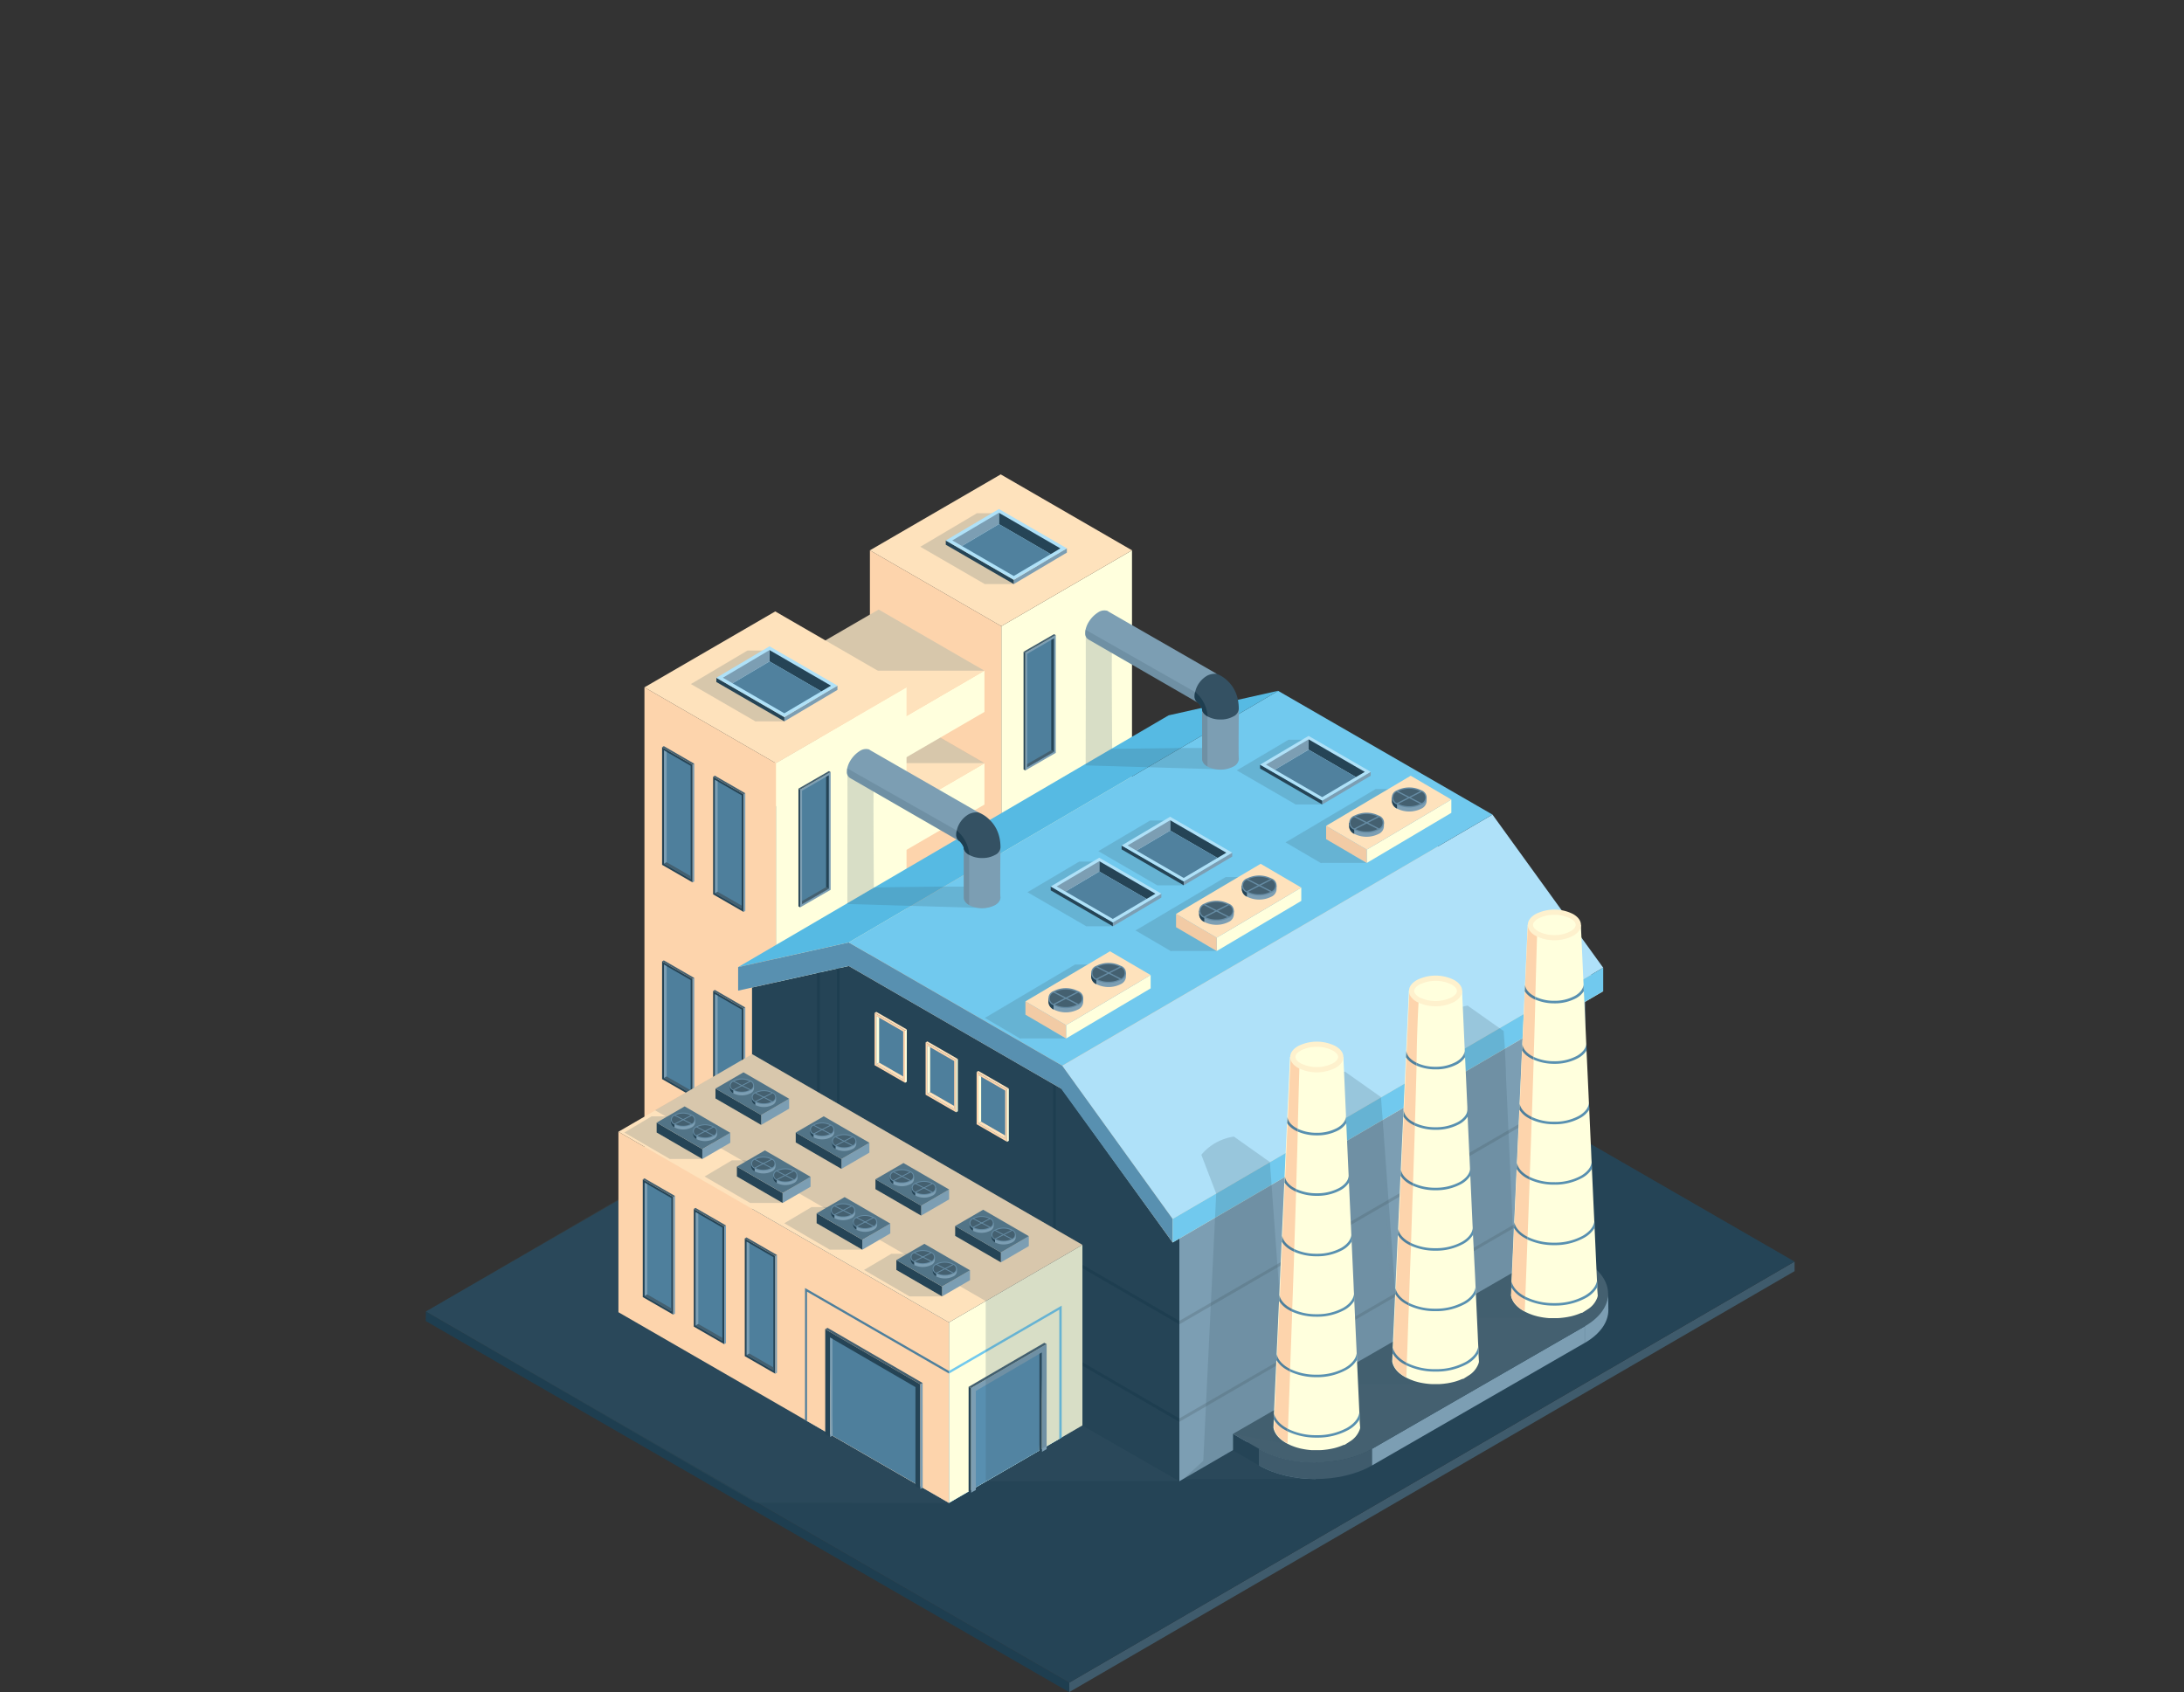 <svg xmlns="http://www.w3.org/2000/svg" width="951.89" height="737.59" viewBox="0 0 951.89 737.59"><rect x="0" y="0" width="951.89" height="737.59" fill="#333333" stroke="none"/><g style="isolation:isolate"><g id="圖層_2" data-name="圖層 2"><g style="isolation:isolate"><polygon points="782.16 549.92 782.16 554.08 465.99 737.59 466.04 733.42 782.16 549.92" style="fill:#3f5b6c"/><polygon points="466.04 733.42 465.99 737.59 185.56 575.83 185.61 571.66 466.04 733.42" style="fill:#1e3e50"/><polygon points="782.16 549.91 466.04 733.43 320.43 649.45 315.17 646.4 267.83 619.11 185.62 571.66 287.07 513.02 298.27 506.54 443.66 421.94 501.74 388.14 782.16 549.91" style="fill:#254456"/></g><polygon points="329.23 655.04 185.66 571.67 349.39 476.11 413.58 655.09 329.23 655.04" style="fill:#3f5b6c;opacity:0.2;mix-blend-mode:multiply"/><g style="isolation:isolate"><polygon points="493.38 239.87 493.38 449.56 436.43 482.64 436.43 272.95 493.38 239.87" style="fill:#ffd"/><polygon points="436.43 272.95 436.43 482.64 379.15 449.56 379.15 239.87 436.43 272.95" style="fill:#fdd4ac"/><polygon points="493.38 239.87 436.43 272.95 379.15 239.87 436.16 206.78 493.38 239.87" style="fill:#fee2bc"/></g><g style="isolation:isolate"><polygon points="429.07 332.73 429.07 350.7 383.18 377.36 383.18 359.4 429.07 332.73" style="fill:#ffd"/><polygon points="383.18 359.4 383.18 377.36 337.01 350.7 337.01 332.74 383.18 359.4" style="fill:#fdd4ac"/><polygon points="429.07 332.73 383.18 359.4 337.01 332.74 382.96 306.07 429.07 332.73" style="fill:#fee2bc"/></g><polygon points="429.07 332.62 337.01 332.62 382.96 305.96 429.07 332.62" style="fill:#3f5b6c;opacity:0.2;mix-blend-mode:multiply"/><g style="isolation:isolate"><polygon points="429.07 292.35 429.07 310.32 383.18 336.98 383.18 319.02 429.07 292.35" style="fill:#ffd"/><polygon points="383.18 319.02 383.18 336.98 337.01 310.32 337.01 292.35 383.18 319.02" style="fill:#fdd4ac"/><polygon points="429.07 292.35 383.18 319.02 337.01 292.35 382.96 265.69 429.07 292.35" style="fill:#fee2bc"/></g><polygon points="429.07 292.35 337.01 292.35 382.96 265.69 429.07 292.35" style="fill:#3f5b6c;opacity:0.2;mix-blend-mode:multiply"/><polygon points="514.24 645.6 429.62 645.67 471.61 621.24 514.24 645.6" style="fill:#3f5b6c;opacity:0.2;mix-blend-mode:multiply"/><g style="isolation:isolate"><polygon points="395.11 299.6 395.11 509.29 338.16 542.38 338.16 332.68 395.11 299.6" style="fill:#ffd"/><polygon points="338.16 332.68 338.16 542.38 280.88 509.29 280.88 299.6 338.16 332.68" style="fill:#fdd4ac"/><polygon points="395.11 299.6 338.16 332.68 280.88 299.6 337.89 266.51 395.11 299.6" style="fill:#fee2bc"/></g><polygon points="288.57 419.06 288.57 470.36 301.86 478.02 301.86 426.72 288.57 419.06" style="fill:#254456"/><polygon points="289.39 469.89 289.39 420.48 301.03 427.19 301.03 476.6 289.39 469.89" style="fill:#4e7f9c"/><polygon points="290.55 469.22 289.39 469.89 289.4 420.48 290.55 421.15 290.55 469.22" style="fill:#7c9eb3"/><polygon points="301.04 475.26 301.03 476.6 289.39 469.89 290.55 469.22 301.04 475.26" style="fill:#446070"/><polygon points="302.61 477.58 301.86 478.02 301.86 426.72 302.61 426.28 302.61 477.58" style="fill:#7c9eb3"/><polygon points="302.61 426.28 301.86 426.72 288.57 419.06 289.33 418.62 302.61 426.28" style="fill:#446070"/><polygon points="310.81 431.93 310.81 483.23 324.09 490.89 324.09 439.59 310.81 431.93" style="fill:#254456"/><polygon points="311.63 482.76 311.63 433.35 323.26 440.06 323.26 489.47 311.63 482.76" style="fill:#4e7f9c"/><polygon points="312.78 482.09 311.63 482.76 311.63 433.35 312.78 434.02 312.78 482.09" style="fill:#7c9eb3"/><polygon points="323.27 488.13 323.26 489.47 311.63 482.76 312.78 482.09 323.27 488.13" style="fill:#446070"/><polygon points="324.84 490.46 324.09 490.89 324.09 439.59 324.84 439.15 324.84 490.46" style="fill:#7c9eb3"/><polygon points="324.84 439.15 324.09 439.59 310.81 431.93 311.56 431.49 324.84 439.15" style="fill:#446070"/><polygon points="288.57 325.67 288.57 376.97 301.86 384.63 301.86 333.33 288.57 325.67" style="fill:#254456"/><polygon points="289.39 376.5 289.39 327.09 301.03 333.8 301.03 383.21 289.39 376.5" style="fill:#4e7f9c"/><polygon points="290.55 375.83 289.39 376.5 289.4 327.09 290.55 327.76 290.55 375.83" style="fill:#7c9eb3"/><polygon points="301.04 381.88 301.03 383.21 289.39 376.5 290.55 375.83 301.04 381.88" style="fill:#446070"/><polygon points="302.61 384.19 301.86 384.63 301.86 333.33 302.61 332.89 302.61 384.19" style="fill:#7c9eb3"/><polygon points="302.61 332.89 301.86 333.33 288.57 325.67 289.33 325.23 302.61 332.89" style="fill:#446070"/><polygon points="310.81 338.54 310.81 389.84 324.09 397.5 324.09 346.2 310.81 338.54" style="fill:#254456"/><polygon points="311.63 389.37 311.63 339.96 323.26 346.67 323.26 396.08 311.63 389.37" style="fill:#4e7f9c"/><polygon points="312.78 388.7 311.63 389.37 311.63 339.96 312.78 340.63 312.78 388.7" style="fill:#7c9eb3"/><polygon points="323.27 394.75 323.26 396.08 311.63 389.37 312.78 388.7 323.27 394.75" style="fill:#446070"/><polygon points="324.84 397.07 324.09 397.5 324.09 346.2 324.84 345.76 324.84 397.07" style="fill:#7c9eb3"/><polygon points="324.84 345.76 324.09 346.2 310.81 338.54 311.56 338.1 324.84 345.76" style="fill:#446070"/><polygon points="514.01 537.88 690.88 435.17 690.88 542.95 514.01 645.66 514.01 537.88" style="fill:#7c9eb3"/><polygon points="514.01 537.89 514.01 645.66 460.15 614.6 459.01 613.94 365.93 560.25 364.79 559.59 357.31 555.28 356.17 554.62 327.77 538.24 327.77 430.46 356.17 424.13 357.31 423.88 364.79 422.21 365.93 421.96 374.5 420.05 459.01 468.83 460.15 469.48 467.93 473.97 514.01 537.89" style="fill:#254456"/><polygon points="514 575.77 514 577.26 459.19 545.48 341.31 477.15 341.31 475.64 459.19 543.99 514 575.77" style="fill:#1e3e50"/><polygon points="514 618.28 514 619.77 459.19 587.99 341.31 519.65 341.31 518.14 459.19 586.5 514 618.28" style="fill:#1e3e50"/><polygon points="460.15 428.28 460.15 614.6 459.01 613.94 459.01 428.28 460.15 428.28" style="fill:#1e3e50"/><polygon points="365.93 421.96 365.93 580.95 364.79 580.29 364.79 422.21 365.93 421.96" style="fill:#1e3e50"/><polygon points="357.31 423.88 357.31 581.37 356.17 580.71 356.17 424.13 357.31 423.88" style="fill:#1e3e50"/><path d="M573.35,637.44v7.26c-8.89,0-17.75-2-24.51-5.9v-7.25C555.6,635.48,564.46,637.44,573.35,637.44Z" style="fill:#6e8c9e"/><g style="isolation:isolate"><polygon points="471.77 542.63 471.77 621.3 413.59 655.1 413.59 576.43 471.77 542.63" style="fill:#ffd"/><polygon points="413.59 576.43 413.59 655.1 269.54 571.98 269.54 493.31 413.59 576.43" style="fill:#fdd4ac"/><polygon points="471.77 542.63 413.59 576.43 269.54 493.31 327.8 459.5 471.77 542.63" style="fill:#fee2bc"/><g style="opacity:0.2;mix-blend-mode:multiply"><polygon points="471.77 542.63 429.62 567.11 285.49 483.95 327.8 459.5 471.77 542.63" style="fill:#3f5b6c"/></g></g><polygon points="462.73 569.11 462.73 626.61 413.59 655.1 413.59 597.59 462.73 569.11" style="fill:#71c9ee"/><polygon points="413.57 598.76 461.69 570.86 461.69 627.19 413.57 655.09 413.57 598.76" style="fill:#ffd"/><polygon points="350.87 561.43 350.87 618.92 413.59 655.1 413.59 597.59 350.87 561.43" style="fill:#4e7f9c"/><polygon points="351.74 619.42 351.74 563.03 413.58 598.69 413.58 655.09 351.74 619.42" style="fill:#fdd4ac"/><polygon points="280.15 514.08 280.15 565.38 293.43 573.04 293.43 521.74 280.15 514.08" style="fill:#254456"/><polygon points="280.97 564.91 280.97 515.5 292.61 522.21 292.61 571.62 280.97 564.91" style="fill:#4e7f9c"/><polygon points="282.13 564.24 280.97 564.91 280.97 515.5 282.13 516.17 282.13 564.24" style="fill:#7c9eb3"/><polygon points="292.61 570.29 292.61 571.62 280.97 564.91 282.13 564.24 292.61 570.29" style="fill:#446070"/><polygon points="294.19 572.61 293.43 573.04 293.43 521.74 294.19 521.3 294.19 572.61" style="fill:#7c9eb3"/><polygon points="294.19 521.3 293.43 521.74 280.15 514.08 280.91 513.64 294.19 521.3" style="fill:#446070"/><polygon points="302.38 526.95 302.38 578.25 315.66 585.91 315.66 534.61 302.38 526.95" style="fill:#254456"/><polygon points="303.2 577.78 303.2 528.37 314.84 535.08 314.84 584.49 303.2 577.78" style="fill:#4e7f9c"/><polygon points="304.36 577.11 303.2 577.78 303.2 528.37 304.36 529.04 304.36 577.11" style="fill:#7c9eb3"/><polygon points="314.84 583.16 314.84 584.49 303.2 577.78 304.36 577.11 314.84 583.16" style="fill:#446070"/><polygon points="316.42 585.48 315.66 585.91 315.66 534.61 316.42 534.17 316.42 585.48" style="fill:#7c9eb3"/><polygon points="316.42 534.17 315.66 534.61 302.38 526.95 303.14 526.51 316.42 534.17" style="fill:#446070"/><polygon points="324.61 539.82 324.61 591.13 337.89 598.78 337.89 547.48 324.61 539.82" style="fill:#254456"/><polygon points="325.44 590.65 325.44 541.24 337.07 547.95 337.07 597.36 325.44 590.65" style="fill:#4e7f9c"/><polygon points="326.59 589.98 325.44 590.65 325.44 541.24 326.59 541.91 326.59 589.98" style="fill:#7c9eb3"/><polygon points="337.07 596.03 337.07 597.36 325.44 590.65 326.59 589.98 337.07 596.03" style="fill:#446070"/><polygon points="338.65 598.35 337.89 598.78 337.89 547.48 338.65 547.04 338.65 598.35" style="fill:#7c9eb3"/><polygon points="338.65 547.04 337.89 547.48 324.61 539.82 325.37 539.38 338.65 547.04" style="fill:#446070"/><polygon points="362.04 336.54 362.04 387.85 348.75 395.51 348.75 344.2 362.04 336.54" style="fill:#7c9eb3"/><polygon points="361.21 387.37 361.21 337.96 349.57 344.67 349.57 394.08 361.21 387.37" style="fill:#4e7f9c"/><polygon points="360.06 386.7 361.21 387.37 361.21 337.96 360.06 338.63 360.06 386.7" style="fill:#254456"/><polygon points="349.57 392.75 349.57 394.08 361.21 387.37 360.06 386.7 349.57 392.75" style="fill:#446070"/><polygon points="348 395.07 348.75 395.51 348.75 344.2 348 343.76 348 395.07" style="fill:#254456"/><polygon points="348 343.76 348.75 344.2 362.04 336.54 361.28 336.1 348 343.76" style="fill:#446070"/><polygon points="381.19 441.5 381.19 464.31 394.47 471.97 394.47 449.16 381.19 441.5" style="fill:#fdd4ac"/><polygon points="382.01 463.83 382.01 442.92 393.65 449.63 393.65 470.55 382.01 463.83" style="fill:#4e7f9c"/><polygon points="383.17 463.17 382.01 463.83 382.01 442.92 383.17 443.59 383.17 463.17" style="fill:#ffd"/><polygon points="393.65 469.21 393.65 470.55 382.01 463.83 383.17 463.17 393.65 469.21" style="fill:#fee2bc"/><polygon points="395.23 471.53 394.47 471.97 394.47 449.16 395.23 448.72 395.23 471.53" style="fill:#ffd"/><polygon points="395.23 448.72 394.47 449.16 381.19 441.5 381.95 441.06 395.23 448.72" style="fill:#fee2bc"/><polygon points="403.42 454.37 403.42 477.18 416.7 484.84 416.7 462.03 403.42 454.37" style="fill:#fdd4ac"/><polygon points="404.24 476.7 404.24 455.79 415.88 462.5 415.88 483.42 404.24 476.7" style="fill:#4e7f9c"/><polygon points="405.4 476.04 404.24 476.7 404.24 455.79 405.4 456.46 405.4 476.04" style="fill:#ffd"/><polygon points="415.88 482.08 415.88 483.42 404.24 476.7 405.4 476.04 415.88 482.08" style="fill:#fee2bc"/><polygon points="417.46 484.4 416.7 484.84 416.7 462.03 417.46 461.59 417.46 484.4" style="fill:#ffd"/><polygon points="417.46 461.59 416.7 462.03 403.42 454.37 404.18 453.93 417.46 461.59" style="fill:#fee2bc"/><polygon points="425.65 467.24 425.65 490.05 438.93 497.71 438.93 474.9 425.65 467.24" style="fill:#fdd4ac"/><polygon points="426.47 489.57 426.47 468.66 438.11 475.38 438.11 496.29 426.47 489.57" style="fill:#4e7f9c"/><polygon points="427.63 488.91 426.47 489.57 426.47 468.66 427.63 469.33 427.63 488.91" style="fill:#ffd"/><polygon points="438.11 494.95 438.11 496.29 426.47 489.57 427.63 488.91 438.11 494.95" style="fill:#fee2bc"/><polygon points="439.69 497.27 438.93 497.71 438.93 474.9 439.69 474.46 439.69 497.27" style="fill:#ffd"/><polygon points="439.69 474.46 438.93 474.9 425.65 467.24 426.41 466.8 439.69 474.46" style="fill:#fee2bc"/><path d="M361.15,581.54,400,604.06v43.18L362.82,625.8S361.15,581.54,361.15,581.54Z" style="fill:#4e7f9c"/><polygon points="359.67 579.36 401.12 603.4 401.13 649.03 399 647.8 399 604.62 361.8 583.02 361.8 626.37 359.68 625.14 359.67 579.36" style="fill:#254456"/><polygon points="401.12 603.4 402.14 602.84 402.16 648.47 401.13 649.03 401.12 603.4" style="fill:#7c9eb3"/><polygon points="360.69 578.8 359.67 579.36 401.12 603.4 402.14 602.84 360.69 578.8" style="fill:#446070"/><polygon points="361.8 626.37 362.82 625.79 362.81 583.61 361.8 583.02 361.8 626.37" style="fill:#7c9eb3"/><path d="M454.7,588.05l-30.41,17.67V648.9L453,632.3S454.7,588.05,454.7,588.05Z" style="fill:#588fb0"/><polygon points="456.18 585.87 423.2 605.07 423.19 650.69 425.31 649.46 425.31 606.28 454.05 589.53 454.05 632.88 456.17 631.65 456.18 585.87" style="fill:#7c9eb3"/><polygon points="423.2 605.07 422.17 604.5 422.16 650.13 423.19 650.69 423.2 605.07" style="fill:#254456"/><polygon points="455.15 585.31 456.18 585.87 423.2 605.07 422.17 604.5 455.15 585.31" style="fill:#446070"/><polygon points="454.05 632.88 453.03 632.3 453.04 590.12 454.05 589.53 454.05 632.88" style="fill:#254456"/><polygon points="514.01 575.77 514.01 577.26 568.83 545.48 690.87 474.74 690.87 473.23 568.83 543.99 514.01 575.77" style="fill:#6e8c9e"/><polygon points="514.01 618.28 514.01 619.77 568.83 587.99 690.87 517.25 690.87 515.74 568.83 586.5 514.01 618.28" style="fill:#6e8c9e"/><path d="M677.93,407.21c0,.92-.82,1.94-2.24,2.75v-5.51C677.11,405.29,677.93,406.29,677.93,407.21Z" style="fill:#5890b0"/><polygon points="462.97 474.84 650.49 365.32 698.75 432.07 511.1 541.59 462.97 474.84" style="fill:#fee2bc"/><polygon points="636.13 374.33 462.97 474.78 369.92 421.06 542.73 320.41 636.13 374.33" style="fill:#fdd4ac"/><polygon points="462.97 464.59 650.49 355.07 698.75 421.82 511.1 531.33 462.97 464.59" style="fill:#afe1f9"/><polygon points="650.49 355.07 462.97 464.53 369.92 410.81 557.09 301.15 650.49 355.07" style="fill:#71c9ee"/><path d="M557.09,301.15,369.92,410.81l-48.21,10.74L509.34,311.81l35.26-7.91L557,301.11Z" style="fill:#56bae3"/><path d="M542.88,320.32l-.15.09C542.67,320.36,542.88,320.32,542.88,320.32Z" style="fill:#f5c89d"/><polygon points="511.1 541.59 511.1 531.33 462.97 464.53 369.92 410.81 321.71 421.56 321.71 431.81 369.92 421.06 462.47 474.52 511.1 541.59" style="fill:#5890b0"/><polygon points="511.1 531.33 511.1 541.59 698.75 432.07 698.75 421.82 511.1 531.33" style="fill:#71c9ee"/><g style="isolation:isolate"><polygon points="343.94 478.94 343.94 483.25 331.75 490.33 331.75 486.02 343.94 478.94" style="fill:#7c9eb3"/><polygon points="331.75 486.02 331.75 490.33 311.84 478.8 311.84 474.49 331.75 486.02" style="fill:#254456"/><polygon points="343.94 478.94 331.75 486.02 311.84 474.49 324.04 467.41 343.94 478.94" style="fill:#527487"/><path d="M328.63,473.2v1.21a2.63,2.63,0,0,1-1.55,2.16,8.28,8.28,0,0,1-7.47,0,2.61,2.61,0,0,1-1.55-2.16V473.2Z" style="fill:#7c9eb3"/><path d="M319.69,473.2l-.08,2.15v1.22a2.61,2.61,0,0,1-1.55-2.16V473.2Z" style="fill:#254456"/><path d="M327.08,471a2.27,2.27,0,0,1,0,4.31,8.2,8.2,0,0,1-7.47,0,2.27,2.27,0,0,1,0-4.31,8.28,8.28,0,0,1,7.47,0Z" style="fill:#658ba3"/><path d="M323.34,475.86a7.24,7.24,0,0,1-3.54-.84,1.9,1.9,0,0,1,0-3.64,7.88,7.88,0,0,1,7.08,0,1.9,1.9,0,0,1,0,3.64A7.21,7.21,0,0,1,323.34,475.86Z" style="fill:#446070"/><rect x="323.15" y="469.02" width="0.39" height="8.35" transform="translate(-245.31 544.65) rotate(-62.82)" style="fill:#658ba3"/><rect x="319.17" y="473" width="8.35" height="0.39" transform="translate(-180.44 199.95) rotate(-27.18)" style="fill:#658ba3"/><path d="M338.22,478.27v1.22a2.62,2.62,0,0,1-1.55,2.16,8.28,8.28,0,0,1-7.47,0,2.64,2.64,0,0,1-1.55-2.16v-1.22Z" style="fill:#7c9eb3"/><path d="M329.28,478.27l-.08,2.16v1.22a2.64,2.64,0,0,1-1.55-2.16v-1.22Z" style="fill:#254456"/><path d="M336.68,476.12a2.28,2.28,0,0,1,0,4.31,8.3,8.3,0,0,1-7.48,0,2.27,2.27,0,0,1,0-4.31,8.22,8.22,0,0,1,7.48,0Z" style="fill:#658ba3"/><path d="M332.94,480.93a7.21,7.21,0,0,1-3.54-.84,1.9,1.9,0,0,1,0-3.64,7.88,7.88,0,0,1,7.08,0,1.9,1.9,0,0,1,0,3.64A7.24,7.24,0,0,1,332.94,480.93Z" style="fill:#446070"/><rect x="332.74" y="474.1" width="0.39" height="8.35" transform="translate(-244.61 555.93) rotate(-62.81)" style="fill:#658ba3"/><rect x="328.76" y="478.08" width="8.35" height="0.39" transform="translate(-181.81 205.09) rotate(-27.2)" style="fill:#658ba3"/></g><polygon points="272.11 493.66 283.98 486.61 298.07 486.62 286.2 493.67 306.11 505.18 291.94 505.18 272.11 493.66" style="fill:#3f5b6c;opacity:0.2;mix-blend-mode:multiply"/><g style="isolation:isolate"><polygon points="318.3 493.79 318.3 498.11 306.11 505.19 306.11 500.87 318.3 493.79" style="fill:#7c9eb3"/><polygon points="306.11 500.87 306.11 505.19 286.2 493.66 286.2 489.34 306.11 500.87" style="fill:#254456"/><polygon points="318.3 493.79 306.11 500.87 286.2 489.34 298.4 482.26 318.3 493.79" style="fill:#527487"/><path d="M303,488.05v1.22a2.64,2.64,0,0,1-1.55,2.16,8.28,8.28,0,0,1-7.47,0,2.62,2.62,0,0,1-1.55-2.16v-1.22Z" style="fill:#7c9eb3"/><path d="M294.05,488.05l-.08,2.16v1.22a2.62,2.62,0,0,1-1.55-2.16v-1.22Z" style="fill:#254456"/><path d="M301.44,485.9a2.27,2.27,0,0,1,0,4.31,8.28,8.28,0,0,1-7.47,0,2.27,2.27,0,0,1,0-4.31,8.2,8.2,0,0,1,7.47,0Z" style="fill:#658ba3"/><path d="M297.7,490.71a7.13,7.13,0,0,1-3.54-.84,1.9,1.9,0,0,1,0-3.63,7.8,7.8,0,0,1,7.08,0,1.89,1.89,0,0,1,0,3.63A7.1,7.1,0,0,1,297.7,490.71Z" style="fill:#446070"/><rect x="297.51" y="483.88" width="0.39" height="8.35" transform="translate(-272.45 529.91) rotate(-62.82)" style="fill:#658ba3"/><rect x="293.53" y="487.86" width="8.35" height="0.39" transform="translate(-190.18 190.06) rotate(-27.2)" style="fill:#658ba3"/><path d="M312.58,493.13v1.22A2.6,2.6,0,0,1,311,496.5a8.2,8.2,0,0,1-7.47,0,2.62,2.62,0,0,1-1.55-2.15v-1.22Z" style="fill:#7c9eb3"/><path d="M303.64,493.13l-.08,2.16v1.21a2.62,2.62,0,0,1-1.55-2.15v-1.22Z" style="fill:#254456"/><path d="M311,491a2.28,2.28,0,0,1,0,4.32,8.3,8.3,0,0,1-7.48,0,2.28,2.28,0,0,1,0-4.32,8.3,8.3,0,0,1,7.48,0Z" style="fill:#658ba3"/><path d="M307.3,495.79a7.21,7.21,0,0,1-3.54-.84,1.9,1.9,0,0,1,0-3.64,7.88,7.88,0,0,1,7.08,0,1.9,1.9,0,0,1,0,3.64A7.24,7.24,0,0,1,307.3,495.79Z" style="fill:#446070"/><rect x="307.1" y="488.95" width="0.39" height="8.35" transform="translate(-271.75 541.19) rotate(-62.82)" style="fill:#658ba3"/><rect x="303.12" y="492.93" width="8.35" height="0.39" transform="translate(-191.2 194.62) rotate(-27.16)" style="fill:#658ba3"/></g><g style="isolation:isolate"><polygon points="378.92 498.11 378.92 502.42 366.74 509.5 366.74 505.19 378.92 498.11" style="fill:#7c9eb3"/><polygon points="366.74 505.19 366.74 509.5 346.82 497.97 346.82 493.66 366.74 505.19" style="fill:#254456"/><polygon points="378.92 498.11 366.74 505.19 346.82 493.66 359.02 486.58 378.92 498.11" style="fill:#527487"/><path d="M363.61,492.37v1.21a2.61,2.61,0,0,1-1.55,2.16,8.2,8.2,0,0,1-7.47,0,2.63,2.63,0,0,1-1.55-2.16v-1.21Z" style="fill:#7c9eb3"/><path d="M354.67,492.37l-.08,2.16v1.21a2.63,2.63,0,0,1-1.55-2.16v-1.21Z" style="fill:#254456"/><path d="M362.06,490.21a2.27,2.27,0,0,1,0,4.31,8.2,8.2,0,0,1-7.47,0,2.27,2.27,0,0,1,0-4.31,8.28,8.28,0,0,1,7.47,0Z" style="fill:#658ba3"/><path d="M358.33,495a7.21,7.21,0,0,1-3.54-.84,1.9,1.9,0,0,1,0-3.64,7.88,7.88,0,0,1,7.08,0,1.9,1.9,0,0,1,0,3.64A7.24,7.24,0,0,1,358.33,495Z" style="fill:#446070"/><rect x="358.13" y="488.19" width="0.39" height="8.35" transform="translate(-243.36 586.16) rotate(-62.81)" style="fill:#658ba3"/><rect x="354.15" y="492.17" width="8.35" height="0.39" transform="translate(-185.39 218.14) rotate(-27.19)" style="fill:#658ba3"/><path d="M373.21,497.44v1.22a2.64,2.64,0,0,1-1.55,2.16,8.28,8.28,0,0,1-7.47,0,2.62,2.62,0,0,1-1.55-2.16v-1.22Z" style="fill:#7c9eb3"/><path d="M364.27,497.44l-.08,2.16v1.22a2.62,2.62,0,0,1-1.55-2.16v-1.22Z" style="fill:#254456"/><path d="M371.66,495.29a2.27,2.27,0,0,1,0,4.31,8.28,8.28,0,0,1-7.47,0,2.27,2.27,0,0,1,0-4.31,8.2,8.2,0,0,1,7.47,0Z" style="fill:#658ba3"/><path d="M367.92,500.1a7.24,7.24,0,0,1-3.54-.84,1.9,1.9,0,0,1,0-3.64,7.88,7.88,0,0,1,7.08,0,1.9,1.9,0,0,1,0,3.64A7.18,7.18,0,0,1,367.92,500.1Z" style="fill:#446070"/><rect x="367.73" y="493.27" width="0.39" height="8.35" transform="translate(-242.66 597.44) rotate(-62.81)" style="fill:#658ba3"/><rect x="363.75" y="497.25" width="8.35" height="0.39" transform="translate(-186.49 222.77) rotate(-27.16)" style="fill:#658ba3"/></g><polygon points="307.09 512.83 318.97 505.78 333.06 505.79 321.18 512.84 341.1 524.35 326.93 524.35 307.09 512.83" style="fill:#3f5b6c;opacity:0.2;mix-blend-mode:multiply"/><g style="isolation:isolate"><polygon points="353.28 512.96 353.28 517.28 341.1 524.36 341.1 520.04 353.28 512.96" style="fill:#7c9eb3"/><polygon points="341.1 520.04 341.1 524.36 321.18 512.83 321.18 508.51 341.1 520.04" style="fill:#254456"/><polygon points="353.28 512.96 341.1 520.04 321.18 508.51 333.38 501.44 353.28 512.96" style="fill:#527487"/><path d="M338,507.22v1.22a2.62,2.62,0,0,1-1.55,2.16,8.28,8.28,0,0,1-7.47,0,2.64,2.64,0,0,1-1.55-2.16v-1.22Z" style="fill:#7c9eb3"/><path d="M329,507.22l-.08,2.16v1.22a2.64,2.64,0,0,1-1.55-2.16v-1.22Z" style="fill:#254456"/><path d="M336.42,505.07a2.27,2.27,0,0,1,0,4.31,8.28,8.28,0,0,1-7.47,0,2.27,2.27,0,0,1,0-4.31,8.2,8.2,0,0,1,7.47,0Z" style="fill:#658ba3"/><path d="M332.69,509.88a7.21,7.21,0,0,1-3.54-.84,1.89,1.89,0,0,1,0-3.63,7.8,7.8,0,0,1,7.08,0,1.9,1.9,0,0,1,0,3.63A7.24,7.24,0,0,1,332.69,509.88Z" style="fill:#446070"/><rect x="332.49" y="503.05" width="0.39" height="8.35" transform="translate(-270.5 571.41) rotate(-62.81)" style="fill:#658ba3"/><rect x="328.51" y="507.03" width="8.35" height="0.39" transform="translate(-194.78 207.66) rotate(-27.15)" style="fill:#658ba3"/><path d="M347.57,512.3v1.22a2.62,2.62,0,0,1-1.55,2.15,8.2,8.2,0,0,1-7.47,0,2.62,2.62,0,0,1-1.55-2.15V512.3Z" style="fill:#7c9eb3"/><path d="M338.63,512.3l-.08,2.16v1.21a2.62,2.62,0,0,1-1.55-2.15V512.3Z" style="fill:#254456"/><path d="M346,510.14a2.28,2.28,0,0,1,0,4.32,8.28,8.28,0,0,1-7.47,0,2.28,2.28,0,0,1,0-4.32,8.28,8.28,0,0,1,7.47,0Z" style="fill:#658ba3"/><path d="M342.28,515a7.24,7.24,0,0,1-3.54-.84,1.9,1.9,0,0,1,0-3.64,7.88,7.88,0,0,1,7.08,0,1.9,1.9,0,0,1,0,3.64A7.18,7.18,0,0,1,342.28,515Z" style="fill:#446070"/><rect x="342.09" y="508.12" width="0.39" height="8.35" transform="translate(-269.8 582.71) rotate(-62.81)" style="fill:#658ba3"/><rect x="338.11" y="512.1" width="8.35" height="0.39" transform="translate(-196.1 212.71) rotate(-27.16)" style="fill:#658ba3"/></g><g style="isolation:isolate"><polygon points="413.67 518.48 413.67 522.79 401.48 529.87 401.48 525.55 413.67 518.48" style="fill:#7c9eb3"/><polygon points="401.48 525.55 401.48 529.87 381.57 518.34 381.57 514.02 401.48 525.55" style="fill:#254456"/><polygon points="413.67 518.48 401.48 525.55 381.57 514.02 393.77 506.95 413.67 518.48" style="fill:#527487"/><path d="M398.36,512.74V514a2.64,2.64,0,0,1-1.55,2.16,8.28,8.28,0,0,1-7.47,0,2.62,2.62,0,0,1-1.55-2.16v-1.21Z" style="fill:#7c9eb3"/><path d="M389.42,512.74l-.08,2.15v1.22a2.62,2.62,0,0,1-1.55-2.16v-1.21Z" style="fill:#254456"/><path d="M396.81,510.58a2.27,2.27,0,0,1,0,4.31,8.2,8.2,0,0,1-7.47,0,2.27,2.27,0,0,1,0-4.31,8.2,8.2,0,0,1,7.47,0Z" style="fill:#658ba3"/><path d="M393.07,515.4a7.13,7.13,0,0,1-3.54-.85,1.9,1.9,0,0,1,0-3.63,7.88,7.88,0,0,1,7.08,0,1.89,1.89,0,0,1,0,3.63A7.1,7.1,0,0,1,393.07,515.4Z" style="fill:#446070"/><rect x="392.88" y="508.56" width="0.39" height="8.35" transform="translate(-242.6 628.15) rotate(-62.82)" style="fill:#658ba3"/><rect x="388.9" y="512.54" width="8.35" height="0.39" transform="translate(-191.02 236.62) rotate(-27.22)" style="fill:#658ba3"/><path d="M408,517.81V519a2.6,2.6,0,0,1-1.54,2.15,8.22,8.22,0,0,1-7.48,0,2.6,2.6,0,0,1-1.54-2.15v-1.22Z" style="fill:#7c9eb3"/><path d="M399,517.81l-.08,2.16v1.21a2.6,2.6,0,0,1-1.54-2.15v-1.22Z" style="fill:#254456"/><path d="M406.41,515.65a2.28,2.28,0,0,1,0,4.32,8.3,8.3,0,0,1-7.48,0,2.28,2.28,0,0,1,0-4.32,8.3,8.3,0,0,1,7.48,0Z" style="fill:#658ba3"/><path d="M402.67,520.47a7.24,7.24,0,0,1-3.54-.84,1.9,1.9,0,0,1,0-3.64,7.88,7.88,0,0,1,7.08,0,1.9,1.9,0,0,1,0,3.64A7.24,7.24,0,0,1,402.67,520.47Z" style="fill:#446070"/><rect x="402.47" y="513.63" width="0.39" height="8.35" transform="translate(-241.91 639.44) rotate(-62.82)" style="fill:#658ba3"/><rect x="398.49" y="517.62" width="8.35" height="0.39" transform="translate(-191.9 240.76) rotate(-27.15)" style="fill:#658ba3"/></g><polygon points="341.84 533.2 353.71 526.15 367.8 526.16 355.93 533.21 375.84 544.72 361.67 544.72 341.84 533.2" style="fill:#3f5b6c;opacity:0.2;mix-blend-mode:multiply"/><g style="isolation:isolate"><polygon points="388.03 533.33 388.03 537.65 375.84 544.73 375.84 540.41 388.03 533.33" style="fill:#7c9eb3"/><polygon points="375.84 540.41 375.84 544.73 355.93 533.2 355.93 528.88 375.84 540.41" style="fill:#254456"/><polygon points="388.03 533.33 375.84 540.41 355.93 528.88 368.13 521.8 388.03 533.33" style="fill:#527487"/><path d="M372.72,527.59v1.22a2.64,2.64,0,0,1-1.55,2.16,8.28,8.28,0,0,1-7.47,0,2.62,2.62,0,0,1-1.55-2.16v-1.22Z" style="fill:#7c9eb3"/><path d="M363.78,527.59l-.08,2.16V531a2.62,2.62,0,0,1-1.55-2.16v-1.22Z" style="fill:#254456"/><path d="M371.17,525.43a2.28,2.28,0,0,1,0,4.32,8.28,8.28,0,0,1-7.47,0,2.28,2.28,0,0,1,0-4.32,8.28,8.28,0,0,1,7.47,0Z" style="fill:#658ba3"/><path d="M367.43,530.25a7.24,7.24,0,0,1-3.54-.84,1.9,1.9,0,0,1,0-3.64,7.88,7.88,0,0,1,7.08,0,1.9,1.9,0,0,1,0,3.64A7.21,7.21,0,0,1,367.43,530.25Z" style="fill:#446070"/><rect x="367.24" y="523.42" width="0.39" height="8.35" transform="translate(-269.75 613.41) rotate(-62.82)" style="fill:#658ba3"/><rect x="363.26" y="527.4" width="8.35" height="0.39" transform="translate(-200.42 226.1) rotate(-27.18)" style="fill:#658ba3"/><path d="M382.31,532.67v1.21a2.6,2.6,0,0,1-1.54,2.16,8.22,8.22,0,0,1-7.48,0,2.6,2.6,0,0,1-1.54-2.16v-1.21Z" style="fill:#7c9eb3"/><path d="M373.37,532.67l-.08,2.16V536a2.6,2.6,0,0,1-1.54-2.16v-1.21Z" style="fill:#254456"/><path d="M380.77,530.51a2.28,2.28,0,0,1,0,4.32,8.3,8.3,0,0,1-7.48,0,2.28,2.28,0,0,1,0-4.32,8.3,8.3,0,0,1,7.48,0Z" style="fill:#658ba3"/><path d="M377,535.33a7.24,7.24,0,0,1-3.54-.84,1.9,1.9,0,0,1,0-3.64,7.88,7.88,0,0,1,7.08,0,1.9,1.9,0,0,1,0,3.64A7.24,7.24,0,0,1,377,535.33Z" style="fill:#446070"/><rect x="376.83" y="528.49" width="0.39" height="8.35" transform="translate(-269.05 624.69) rotate(-62.82)" style="fill:#658ba3"/><rect x="372.85" y="532.47" width="8.35" height="0.39" transform="translate(-201.5 230.7) rotate(-27.15)" style="fill:#658ba3"/></g><g style="isolation:isolate"><polygon points="448.41 538.84 448.41 543.16 436.23 550.24 436.23 545.92 448.41 538.84" style="fill:#7c9eb3"/><polygon points="436.23 545.92 436.23 550.24 416.31 538.71 416.31 534.39 436.23 545.92" style="fill:#254456"/><polygon points="448.41 538.84 436.23 545.92 416.31 534.39 428.51 527.31 448.41 538.84" style="fill:#527487"/><path d="M433.1,533.1v1.22a2.62,2.62,0,0,1-1.55,2.16,8.28,8.28,0,0,1-7.47,0,2.63,2.63,0,0,1-1.54-2.16V533.1Z" style="fill:#7c9eb3"/><path d="M424.16,533.1l-.08,2.16v1.22a2.63,2.63,0,0,1-1.54-2.16V533.1Z" style="fill:#254456"/><path d="M431.56,531a2.28,2.28,0,0,1,0,4.31,8.3,8.3,0,0,1-7.48,0,2.27,2.27,0,0,1,0-4.31,8.22,8.22,0,0,1,7.48,0Z" style="fill:#658ba3"/><path d="M427.82,535.76a7.24,7.24,0,0,1-3.54-.84,1.9,1.9,0,0,1,0-3.63,7.8,7.8,0,0,1,7.08,0,1.9,1.9,0,0,1,0,3.63A7.24,7.24,0,0,1,427.82,535.76Z" style="fill:#446070"/><rect x="427.62" y="528.93" width="0.39" height="8.35" transform="translate(-241.85 670.12) rotate(-62.82)" style="fill:#658ba3"/><rect x="423.64" y="532.91" width="8.35" height="0.39" transform="translate(-196.27 254.28) rotate(-27.18)" style="fill:#658ba3"/><path d="M442.7,538.18v1.22a2.62,2.62,0,0,1-1.55,2.15,8.2,8.2,0,0,1-7.47,0,2.62,2.62,0,0,1-1.55-2.15v-1.22Z" style="fill:#7c9eb3"/><path d="M433.76,538.18l-.08,2.16v1.21a2.62,2.62,0,0,1-1.55-2.15v-1.22Z" style="fill:#254456"/><path d="M441.15,536a2.28,2.28,0,0,1,0,4.32,8.28,8.28,0,0,1-7.47,0,2.28,2.28,0,0,1,0-4.32,8.28,8.28,0,0,1,7.47,0Z" style="fill:#658ba3"/><path d="M437.41,540.84a7.24,7.24,0,0,1-3.54-.84,1.9,1.9,0,0,1,0-3.64,7.9,7.9,0,0,1,7.09,0,1.9,1.9,0,0,1,0,3.64A7.25,7.25,0,0,1,437.41,540.84Z" style="fill:#446070"/><rect x="437.22" y="534" width="0.39" height="8.35" transform="translate(-241.16 681.38) rotate(-62.81)" style="fill:#658ba3"/><rect x="433.24" y="537.98" width="8.35" height="0.39" transform="translate(-197.42 258.98) rotate(-27.16)" style="fill:#658ba3"/></g><polygon points="376.58 553.56 388.46 546.52 402.55 546.53 390.67 553.58 410.59 565.09 396.42 565.09 376.58 553.56" style="fill:#3f5b6c;opacity:0.2;mix-blend-mode:multiply"/><g style="isolation:isolate"><polygon points="422.77 553.7 422.77 558.01 410.59 565.09 410.59 560.78 422.77 553.7" style="fill:#7c9eb3"/><polygon points="410.59 560.78 410.59 565.09 390.68 553.56 390.68 549.25 410.59 560.78" style="fill:#254456"/><polygon points="422.77 553.7 410.59 560.78 390.68 549.25 402.88 542.17 422.77 553.7" style="fill:#527487"/><path d="M407.46,548v1.22a2.6,2.6,0,0,1-1.55,2.15,8.2,8.2,0,0,1-7.47,0,2.6,2.6,0,0,1-1.54-2.15V548Z" style="fill:#7c9eb3"/><path d="M398.52,548l-.08,2.16v1.21a2.6,2.6,0,0,1-1.54-2.15V548Z" style="fill:#254456"/><path d="M405.92,545.8a2.28,2.28,0,0,1,0,4.32,8.3,8.3,0,0,1-7.48,0,2.28,2.28,0,0,1,0-4.32,8.3,8.3,0,0,1,7.48,0Z" style="fill:#658ba3"/><path d="M402.18,550.62a7.21,7.21,0,0,1-3.54-.84,1.9,1.9,0,0,1,0-3.64,7.88,7.88,0,0,1,7.08,0,1.9,1.9,0,0,1,0,3.64A7.24,7.24,0,0,1,402.18,550.62Z" style="fill:#446070"/><rect x="401.98" y="543.78" width="0.39" height="8.35" transform="translate(-268.99 655.37) rotate(-62.82)" style="fill:#658ba3"/><rect x="398" y="547.76" width="8.35" height="0.39" transform="translate(-205.77 243.98) rotate(-27.16)" style="fill:#658ba3"/><path d="M417.06,553v1.21a2.64,2.64,0,0,1-1.55,2.16,8.28,8.28,0,0,1-7.47,0,2.64,2.64,0,0,1-1.55-2.16V553Z" style="fill:#7c9eb3"/><path d="M408.12,553l-.08,2.15v1.22a2.64,2.64,0,0,1-1.55-2.16V553Z" style="fill:#254456"/><path d="M415.51,550.88a2.27,2.27,0,0,1,0,4.31,8.2,8.2,0,0,1-7.47,0,2.27,2.27,0,0,1,0-4.31,8.28,8.28,0,0,1,7.47,0Z" style="fill:#658ba3"/><path d="M411.78,555.7a7.14,7.14,0,0,1-3.55-.85,1.9,1.9,0,0,1,0-3.63,7.9,7.9,0,0,1,7.09,0,1.9,1.9,0,0,1,0,3.63A7.13,7.13,0,0,1,411.78,555.7Z" style="fill:#446070"/><rect x="411.58" y="548.86" width="0.39" height="8.35" transform="translate(-268.3 666.67) rotate(-62.82)" style="fill:#658ba3"/><rect x="407.6" y="552.84" width="8.35" height="0.39" transform="translate(-206.91 248.67) rotate(-27.13)" style="fill:#658ba3"/></g><path d="M583.22,460.72c0,.92-.82,1.94-2.24,2.74a1.1,1.1,0,0,1-.23.13v-5.75l.23.12C582.4,458.79,583.22,459.79,583.22,460.72Z" style="fill:#fdd4ac"/><polygon points="458.32 448.98 464.66 452.65 445.04 452.65 444.71 452.75 444.55 452.65 429.24 443.69 431.6 442.31 468.55 420.43 483.58 420.41 485 421.23 501.31 430.77 458.32 448.98" style="fill:#3f5b6c;opacity:0.2;mix-blend-mode:multiply"/><g style="isolation:isolate"><polygon points="501.51 425.02 501.51 430.82 464.66 452.66 464.66 446.86 501.51 425.02" style="fill:#ffd"/><polygon points="464.66 446.86 464.66 452.66 446.93 442.29 446.93 436.49 464.66 446.86" style="fill:#f2cba5"/><polygon points="501.51 425.02 464.66 446.86 446.93 436.49 483.79 414.65 501.51 425.02" style="fill:#fee2bc"/></g><path d="M472.12,435.13v1.75A3.77,3.77,0,0,1,469.9,440a11.84,11.84,0,0,1-10.71,0,3.77,3.77,0,0,1-2.22-3.09v-1.75Z" style="fill:#7c9eb3"/><path d="M459.3,435.13l-.11,3.09V440a3.77,3.77,0,0,1-2.22-3.09v-1.75Z" style="fill:#254456"/><path d="M469.9,432a3.26,3.26,0,0,1,0,6.18,11.76,11.76,0,0,1-10.71,0,3.26,3.26,0,0,1,0-6.18,11.84,11.84,0,0,1,10.71,0Z" style="fill:#658ba3"/><path d="M464.54,438.94a10.3,10.3,0,0,1-5.07-1.2,2.72,2.72,0,0,1,0-5.21,11.25,11.25,0,0,1,10.15,0,2.72,2.72,0,0,1,0,5.21A10.31,10.31,0,0,1,464.54,438.94Z" style="fill:#446070"/><rect x="464.26" y="429.15" width="0.56" height="11.97" transform="translate(-134.75 649.58) rotate(-62.82)" style="fill:#658ba3"/><rect x="458.56" y="434.85" width="11.97" height="0.56" transform="translate(-147.49 260.33) rotate(-27.19)" style="fill:#658ba3"/><path d="M490.74,424.12v1.74a3.75,3.75,0,0,1-2.22,3.09,11.76,11.76,0,0,1-10.71,0,3.75,3.75,0,0,1-2.22-3.09v-1.74Z" style="fill:#7c9eb3"/><path d="M477.92,424.12l-.11,3.09V429a3.75,3.75,0,0,1-2.22-3.09v-1.74Z" style="fill:#254456"/><path d="M488.52,421a3.26,3.26,0,0,1,0,6.18,11.84,11.84,0,0,1-10.71,0,3.26,3.26,0,0,1,0-6.18,11.84,11.84,0,0,1,10.71,0Z" style="fill:#658ba3"/><path d="M483.16,427.93a10.38,10.38,0,0,1-5.07-1.2,2.73,2.73,0,0,1,0-5.22,11.33,11.33,0,0,1,10.15,0,2.73,2.73,0,0,1,0,5.22A10.42,10.42,0,0,1,483.16,427.93Z" style="fill:#446070"/><rect x="482.88" y="418.13" width="0.56" height="11.97" transform="translate(-114.85 660.15) rotate(-62.82)" style="fill:#658ba3"/><rect x="477.18" y="423.84" width="11.97" height="0.56" transform="translate(-140.45 267.8) rotate(-27.2)" style="fill:#658ba3"/><polygon points="523.98 410.85 530.31 414.52 510.69 414.52 510.37 414.62 510.2 414.52 494.89 405.56 497.26 404.19 534.2 382.3 549.23 382.28 550.65 383.1 566.96 392.64 523.98 410.85" style="fill:#3f5b6c;opacity:0.2;mix-blend-mode:multiply"/><g style="isolation:isolate"><polygon points="567.16 386.89 567.16 392.69 530.31 414.53 530.31 408.73 567.16 386.89" style="fill:#ffd"/><polygon points="530.31 408.73 530.31 414.53 512.58 404.16 512.58 398.36 530.31 408.73" style="fill:#f2cba5"/><polygon points="567.16 386.89 530.31 408.73 512.58 398.36 549.45 376.52 567.16 386.89" style="fill:#fee2bc"/></g><path d="M537.77,397v1.75a3.75,3.75,0,0,1-2.22,3.09,11.84,11.84,0,0,1-10.71,0,3.75,3.75,0,0,1-2.22-3.09V397Z" style="fill:#7c9eb3"/><path d="M525,397l-.11,3.1v1.74a3.75,3.75,0,0,1-2.22-3.09V397Z" style="fill:#254456"/><path d="M535.55,393.91a3.27,3.27,0,0,1,0,6.19,11.84,11.84,0,0,1-10.71,0,3.27,3.27,0,0,1,0-6.19,11.84,11.84,0,0,1,10.71,0Z" style="fill:#658ba3"/><path d="M530.2,400.82a10.32,10.32,0,0,1-5.08-1.21,2.72,2.72,0,0,1,0-5.21,11.25,11.25,0,0,1,10.15,0,2.72,2.72,0,0,1,0,5.21A10.3,10.3,0,0,1,530.2,400.82Z" style="fill:#446070"/><rect x="529.92" y="391.02" width="0.56" height="11.97" transform="translate(-65.19 687.24) rotate(-62.81)" style="fill:#658ba3"/><rect x="524.21" y="396.72" width="11.97" height="0.56" transform="translate(-122.79 285.94) rotate(-27.17)" style="fill:#658ba3"/><path d="M556.39,386v1.74a3.78,3.78,0,0,1-2.22,3.1,11.84,11.84,0,0,1-10.71,0,3.78,3.78,0,0,1-2.22-3.1V386Z" style="fill:#7c9eb3"/><path d="M543.57,386l-.11,3.09v1.75a3.78,3.78,0,0,1-2.22-3.1V386Z" style="fill:#254456"/><path d="M554.17,382.9a3.26,3.26,0,0,1,0,6.18,11.84,11.84,0,0,1-10.71,0,3.26,3.26,0,0,1,0-6.18,11.84,11.84,0,0,1,10.71,0Z" style="fill:#658ba3"/><path d="M548.81,389.8a10.41,10.41,0,0,1-5.07-1.2,2.73,2.73,0,0,1,0-5.22,11.33,11.33,0,0,1,10.15,0,2.73,2.73,0,0,1,0,5.22A10.42,10.42,0,0,1,548.81,389.8Z" style="fill:#446070"/><rect x="548.53" y="380.01" width="0.56" height="11.97" transform="translate(-45.27 697.84) rotate(-62.82)" style="fill:#658ba3"/><rect x="542.83" y="385.71" width="11.97" height="0.56" transform="translate(-115.68 293.05) rotate(-27.16)" style="fill:#658ba3"/><polygon points="589.37 372.47 595.71 376.14 576.09 376.14 575.77 376.24 575.6 376.14 560.29 367.18 562.65 365.8 599.6 343.92 614.63 343.9 616.05 344.72 632.36 354.26 589.37 372.47" style="fill:#3f5b6c;opacity:0.2;mix-blend-mode:multiply"/><g style="isolation:isolate"><polygon points="632.56 348.51 632.56 354.31 595.71 376.15 595.71 370.35 632.56 348.51" style="fill:#ffd"/><polygon points="595.71 370.35 595.71 376.15 577.98 365.78 577.98 359.98 595.71 370.35" style="fill:#f2cba5"/><polygon points="632.56 348.51 595.71 370.35 577.98 359.98 614.85 338.14 632.56 348.51" style="fill:#fee2bc"/></g><path d="M603.17,358.62v1.75a3.77,3.77,0,0,1-2.22,3.09,11.84,11.84,0,0,1-10.71,0,3.77,3.77,0,0,1-2.22-3.09v-1.75Z" style="fill:#7c9eb3"/><path d="M590.35,358.62l-.11,3.1v1.74a3.77,3.77,0,0,1-2.22-3.09v-1.75Z" style="fill:#254456"/><path d="M601,355.53a3.26,3.26,0,0,1,0,6.18,11.76,11.76,0,0,1-10.71,0,3.26,3.26,0,0,1,0-6.18,11.84,11.84,0,0,1,10.71,0Z" style="fill:#658ba3"/><path d="M595.6,362.43a10.31,10.31,0,0,1-5.08-1.2,2.72,2.72,0,0,1,0-5.21,11.25,11.25,0,0,1,10.15,0,2.72,2.72,0,0,1,0,5.21A10.3,10.3,0,0,1,595.6,362.43Z" style="fill:#446070"/><rect x="595.32" y="352.64" width="0.56" height="11.97" transform="translate(4.49 724.6) rotate(-62.82)" style="fill:#658ba3"/><rect x="589.61" y="358.34" width="11.97" height="0.56" transform="translate(-98.07 311.95) rotate(-27.2)" style="fill:#658ba3"/><path d="M621.79,347.61v1.74a3.75,3.75,0,0,1-2.22,3.09,11.76,11.76,0,0,1-10.71,0,3.75,3.75,0,0,1-2.22-3.09v-1.74Z" style="fill:#7c9eb3"/><path d="M609,347.61l-.11,3.09v1.74a3.75,3.75,0,0,1-2.22-3.09v-1.74Z" style="fill:#254456"/><path d="M619.57,344.52a3.26,3.26,0,0,1,0,6.18,11.84,11.84,0,0,1-10.71,0,3.26,3.26,0,0,1,0-6.18,11.84,11.84,0,0,1,10.71,0Z" style="fill:#658ba3"/><path d="M614.21,351.42a10.38,10.38,0,0,1-5.07-1.2,2.73,2.73,0,0,1,0-5.22,11.33,11.33,0,0,1,10.15,0,2.73,2.73,0,0,1,0,5.22A10.42,10.42,0,0,1,614.21,351.42Z" style="fill:#446070"/><rect x="613.93" y="341.62" width="0.56" height="11.97" transform="translate(24.38 735.15) rotate(-62.81)" style="fill:#658ba3"/><rect x="608.23" y="347.33" width="11.97" height="0.56" transform="translate(-90.94 318.48) rotate(-27.14)" style="fill:#658ba3"/><polygon points="460.16 276.86 460.16 328.17 446.88 335.83 446.88 284.52 460.16 276.86" style="fill:#7c9eb3"/><polygon points="459.34 327.69 459.34 278.28 447.7 285 447.7 334.4 459.34 327.69" style="fill:#4e7f9c"/><polygon points="458.18 327.02 459.34 327.69 459.34 278.28 458.18 278.95 458.18 327.02" style="fill:#254456"/><polygon points="447.7 333.07 447.7 334.4 459.34 327.69 458.19 327.02 447.7 333.07" style="fill:#446070"/><polygon points="446.12 335.39 446.88 335.83 446.88 284.52 446.12 284.08 446.12 335.39" style="fill:#254456"/><polygon points="446.12 284.08 446.88 284.52 460.16 276.86 459.4 276.42 446.12 284.08" style="fill:#446070"/><polygon points="429.62 645.67 429.62 567.11 471.77 542.63 471.77 621.3 429.62 645.67" style="fill:#3f5b6c;opacity:0.2;mix-blend-mode:multiply"/><g style="isolation:isolate"><path d="M701,571.05l-.09-7.7c0,5.18-3.34,9.76-10.19,13.71v8.3C697.53,581.41,701,576.22,701,571.05Z" style="fill:#7c9eb3"/><path d="M548.84,631.56v7.25l-11.44-6.6V625l11.43,6.59Z" style="fill:#254456"/><polygon points="597.93 631.55 597.93 638.81 690.68 585.36 690.68 578.11 597.93 631.55" style="fill:#7c9eb3"/><path d="M597.93,631.55v7.25c-6.8,3.93-15.7,5.89-24.58,5.89q-1.61,0-3.21-.09c-7.86-.43-15.38-2.36-21.3-5.79v-7.25c6.76,3.91,15.62,5.87,24.51,5.87S591.13,635.47,597.93,631.55Z" style="fill:#3f5b6c"/><path d="M548.84,631.56v7.25s0-7.26,0-7.26Z" style="fill:#7c9eb3"/><path d="M537.4,625l11.44,6.59c13.51,7.85,35.49,7.85,49.09,0l92.75-53.44c13.61-7.85,13.59-20.59.07-28.44l-11.34-6.59Z" style="fill:#446070"/></g><path d="M590.24,618.52a11.65,11.65,0,0,0-3.73-3.25,21.32,21.32,0,0,0-5.65-2.16,28.09,28.09,0,0,0-6.4-.72H561.21l-7.73-105.86-15.68-11.1a22.72,22.72,0,0,0-14.2,7.92s6.48,16.94,6.48,16.94l-4.47,92.1-.94,19.66-.23,4.73-8.73,7.91L570,644.6c-7.74-.43-15.26-2.36-21.18-5.79l-11.44-6.6V625l37.06,7a28.09,28.09,0,0,0,6.4-.72,21,21,0,0,0,5.65-2.15,11.79,11.79,0,0,0,3.73-3.26,6.1,6.1,0,0,0,0-7.4Z" style="fill:#3f5b6c;opacity:0.2;mix-blend-mode:multiply"/><path d="M602.73,492.46,602.4,485l7.19,98.54h-2.74l-.29-6.57-.13-2.88-.1-2.17-.14-2.92-.81-17.81-.12-2.93s-.1-1.82-.1-1.82-.12-3-.12-3-.82-18.07-.82-18.07l-.14-2.85s-.07-1.66-.07-1.66-.13-2.93-.13-2.93-.84-18.33-.84-18.33l-.12-2.9-.06-1.3S602.73,492.46,602.73,492.46Z" style="fill:#3f5b6c;opacity:0.2;mix-blend-mode:multiply"/><path d="M628.92,603.12a28.11,28.11,0,0,1-6,.65l-2.77-.52h6.3A23.5,23.5,0,0,0,628.92,603.12Z" style="fill:#3f5b6c;opacity:0.2;mix-blend-mode:multiply"/><path d="M537.48,625l-.08,7.18V625C537.48,625,537.48,625,537.48,625Z" style="fill:#3f5b6c;opacity:0.2;mix-blend-mode:multiply"/><path d="M638.65,590.24a11.65,11.65,0,0,0-3.73-3.25,21.32,21.32,0,0,0-5.65-2.16,28.09,28.09,0,0,0-6.4-.72H609.62l0-.53h-2.74l-.29-6.57-.13-2.88-.1-2.17-.14-2.92-.81-17.81-.12-2.93s-.1-1.82-.1-1.82-.12-3-.12-3-.82-18.07-.82-18.07l-.14-2.85s-.07-1.66-.07-1.66-.13-2.93-.13-2.93-.84-18.33-.84-18.33l-.12-2.9-.06-1.3s-.13-3-.13-3L602.4,485l-.51-6.79-15.68-11.1a31.57,31.57,0,0,0-9.54,3.42l-.45.23a27.06,27.06,0,0,0-7.63,5.81s6.48,16.92,6.48,16.92l0,3.38c0,.15-.13,2.79-.13,2.79l-.83,18.23-.12,2.73s-.1,2.18-.1,2.18l-.12,2.67-1,23.15-.13,2.68-.79,17.57-.13,2.65-.12,3-.13,2.6-.3,6.45-.49,10.83-.11,2.62-.15,3.32v.25l-.11,2.35v.3H626.4a23.5,23.5,0,0,0,2.52-.13,1.81,1.81,0,0,0,.35-.07,21,21,0,0,0,5.65-2.15,11.79,11.79,0,0,0,3.73-3.26,6.1,6.1,0,0,0,0-7.4Z" style="fill:#3f5b6c;opacity:0.2;mix-blend-mode:multiply"/><path d="M692,561.44a11.58,11.58,0,0,0-3.74-3.25,21.13,21.13,0,0,0-5.64-2.17,28.18,28.18,0,0,0-6.41-.72H663l0-.52h-2.73l-.3-6.58-.12-2.87-.11-2.18-.13-2.91-.81-17.81-.13-2.93s-.09-1.82-.09-1.82-.13-3-.13-3l-.82-18.06-.13-2.85s-.07-1.67-.07-1.67l-.14-2.93-.83-18.33-.13-2.89s0-1.3,0-1.3-.14-3-.14-3-.33-7.42-.33-7.42l-.5-6.8-15.69-11.1a31.84,31.84,0,0,0-9.54,3.42l-.44.24a27.1,27.1,0,0,0-7.64,5.8s6.49,16.93,6.49,16.93l0,3.37c0,.15-.12,2.8-.12,2.8l-.83,18.22-.13,2.74s-.09,2.18-.09,2.18l-.13,2.66-1,23.15-.13,2.68-.8,17.58-.12,2.64-.13,3-.12,2.6-.3,6.45L624,565.61l-.11,2.62-.15,3.32v.25l-.12,2.35v.29h56.2a23.62,23.62,0,0,0,2.52-.12c.12,0,.23-.05.35-.07a20.79,20.79,0,0,0,5.64-2.16,11.6,11.6,0,0,0,3.74-3.26,6.13,6.13,0,0,0,0-7.39Z" style="fill:#3f5b6c;opacity:0.2;mix-blend-mode:multiply"/><path d="M643.43,593.42a6.35,6.35,0,0,1-1.25,3.69,11.28,11.28,0,0,1-3.74,3.26,20.72,20.72,0,0,1-5.63,2.16,25,25,0,0,1-3.89.59,1.81,1.81,0,0,0,.35-.07,21,21,0,0,0,5.65-2.15,11.79,11.79,0,0,0,3.73-3.26,6.1,6.1,0,0,0,0-7.4,11.65,11.65,0,0,0-3.73-3.25,21.32,21.32,0,0,0-5.65-2.16,28.09,28.09,0,0,0-6.4-.72H609.62l0-.53H626.4a28.31,28.31,0,0,1,6.41.73,20.72,20.72,0,0,1,5.63,2.16,11.49,11.49,0,0,1,3.74,3.25A6.43,6.43,0,0,1,643.43,593.42Z" style="fill:#3f5b6c;opacity:0.2;mix-blend-mode:multiply"/><path d="M644.6,593.55a4.9,4.9,0,0,1-.2.82,10.21,10.21,0,0,1-4.41,5.26,1.2,1.2,0,0,1-.21.13l-1.66,1.06c-.17.23-.63.18-.91.31l-.68.28c-.26.11-.52.21-.79.3a22,22,0,0,1-2.39.73l-1,.23c-.42.09-.85.16-1.28.24s-.59.1-.89.13l-.89.12-1.16.11c-.34,0-.68.05-1,.06l-1.43,0-1.47,0-.88-.05a34.47,34.47,0,0,1-4.38-.62c-.34-.07-.67-.16-1-.24l-1.21-.34c-.35-.11-.7-.22-1-.35s-.71-.25-1-.37l-.55-.24c-.56-.24-1-.48-1.49-.73-.15-.07-.3-.16-.44-.24-3.28-1.82-5.09-4.25-5.49-6.71,0,0,.12-2.67.12-2.67l0-.83.11-2.35,0-.25.14-3.32.12-2.62.78-17.27.13-2.61.13-3,.12-2.64.8-17.58.12-2.68,1.05-23.15.13-2.65.09-2.17s.12-2.76.12-2.76l.84-18.22.12-2.8.07-1.61s.13-2.61.13-2.61l.85-18.8.13-2.82,1.18-26.11h23.18l.13,3.1.86,18.89.13,3s.05,1,.05,1,.14,3,.14,3l.84,18.59.14,3s0,1.33,0,1.33l.13,2.89.83,18.33.14,2.93s.07,1.65.07,1.65.13,2.87.13,2.87l.82,18.06.13,2.95s.09,1.84.09,1.84.13,3,.13,3L642.9,556l.13,2.91.1,2.18.13,2.87.8,17.57.12,2.85.12,2.49.13,2.87,0,.87Z" style="fill:#ffd"/><path d="M617.41,463.24c0,.4,0,.82,0,1.23-.18,7.34-.43,15.81-.71,25,0,.4,0,.79,0,1.2-.25,7.89-.55,16.29-.82,24.94,0,.4,0,.81,0,1.21-.37,8.17-.61,16.55-.88,24.93,0,.4,0,.8,0,1.2-.38,8.38-.64,16.77-.91,24.92,0,.38,0,.77,0,1.16-.42,8.66-.57,17.07-.94,24.92,0,.4,0,.78,0,1.17q-.1,2.68-.21,5.28c-.15-.07-.3-.16-.44-.24-3.28-1.82-5.09-4.25-5.49-6.71,0,0,.16-3.49.16-3.49l.1-2.36,0-.25.14-3.32.9-19.89.13-2.61.25-5.62.8-17.58.12-2.68,1.05-23.15.13-2.65,1-23.15.12-2.8.07-1.61.13-2.61.85-18.8.13-2.82,1.18-26.11h.69a32.4,32.4,0,0,0,3.33,4.82S617.61,447.48,617.41,463.24Z" style="fill:#fdd4ac"/><path d="M633.89,427.21c2.26,1.31,3.39,3,3.39,4.74s-1.13,3.42-3.39,4.73a18.11,18.11,0,0,1-16.39,0c-2.27-1.31-3.4-3-3.4-4.73s1.13-3.43,3.4-4.74a18.11,18.11,0,0,1,16.39,0Z" style="fill:#fef1cd"/><path d="M635,431.94c0,.93-.82,1.94-2.25,2.75a1,1,0,0,1-.23.12,15.9,15.9,0,0,1-13.88-.11c-1.43-.82-2.26-1.83-2.26-2.76s.82-1.92,2.26-2.76a15.9,15.9,0,0,1,13.88-.11l.23.11C634.18,430,635,431,635,431.94Z" style="fill:#ffd"/><path d="M616.65,462.83c-2.3-1.33-3.55-3-3.73-4.77l-.13,2.8a9.54,9.54,0,0,0,3.29,2.95,12.37,12.37,0,0,0,1.31.67c0-.42,0-.84,0-1.24C617.15,463.11,616.9,463,616.65,462.83Z" style="fill:#4e7f9c"/><path d="M615.79,489c-2.46-1.39-3.81-3.22-4-5.09l-.12,2.79a10.43,10.43,0,0,0,3.61,3.27,13.11,13.11,0,0,0,1.4.71c0-.41,0-.81,0-1.21C616.36,489.31,616.07,489.16,615.79,489Z" style="fill:#4e7f9c"/><path d="M614.94,515.15c-2.59-1.46-4-3.37-4.37-5.31l-.13,2.66a11,11,0,0,0,3.95,3.61c.43.25.9.49,1.38.71,0-.4,0-.81,0-1.21C615.52,515.47,615.22,515.32,614.94,515.15Z" style="fill:#4e7f9c"/><path d="M614.08,541.31c-2.75-1.57-4.31-3.59-4.68-5.66l-.13,2.68a11.67,11.67,0,0,0,4.26,3.93c.42.24.86.47,1.31.68,0-.4,0-.79,0-1.19Z" style="fill:#4e7f9c"/><path d="M613.23,567.47c-2.88-1.69-4.56-3.78-5-6l-.12,2.6a12.18,12.18,0,0,0,4.59,4.28c.39.22.79.43,1.2.62,0-.38,0-.77,0-1.16C613.69,567.74,613.46,567.61,613.23,567.47Z" style="fill:#4e7f9c"/><path d="M612.37,593.62c-3-1.78-4.83-4-5.32-6.28v.25l-.12,2.35a13.16,13.16,0,0,0,4.93,4.61l1.06.57c0-.39,0-.78,0-1.18Z" style="fill:#4e7f9c"/><path d="M625.66,518.82a23.89,23.89,0,0,1-9.89-2c0-.4,0-.81,0-1.21a22.51,22.51,0,0,0,9.85,2.11,21.94,21.94,0,0,0,10.73-2.57c2.69-1.55,4.16-3.54,4.4-5.57l.13,2.85a10.83,10.83,0,0,1-4,3.68A23,23,0,0,1,625.66,518.82Z" style="fill:#5890b0"/><path d="M625.68,466.13a20.4,20.4,0,0,1-8.29-1.65c0-.42,0-.84,0-1.24a19,19,0,0,0,8.27,1.76,18.35,18.35,0,0,0,9-2.17c2.34-1.34,3.58-3.09,3.73-4.86l.14,2.88a9.55,9.55,0,0,1-3.31,3A19.37,19.37,0,0,1,625.68,466.13Z" style="fill:#5890b0"/><path d="M625.65,545.17a25.76,25.76,0,0,1-10.81-2.23c0-.4,0-.79,0-1.19a24.26,24.26,0,0,0,10.76,2.32,23.6,23.6,0,0,0,11.57-2.76c2.9-1.67,4.48-3.83,4.74-6l.13,2.92a11.63,11.63,0,0,1-4.32,4A24.75,24.75,0,0,1,625.65,545.17Z" style="fill:#5890b0"/><path d="M625.64,571.52a27,27,0,0,1-11.75-2.5c0-.38,0-.77,0-1.16a26.19,26.19,0,0,0,11.71,2.58,25.37,25.37,0,0,0,12.41-3c3.07-1.77,4.77-4,5.09-6.35l.12,2.88a12.24,12.24,0,0,1-4.67,4.4A26.28,26.28,0,0,1,625.64,571.52Z" style="fill:#5890b0"/><path d="M644.44,589.77a12.92,12.92,0,0,1-5,4.78,28,28,0,0,1-13.79,3.31,28.87,28.87,0,0,1-12.72-2.74c0-.39,0-.78,0-1.18a27.49,27.49,0,0,0,12.68,2.86,27,27,0,0,0,13.25-3.18c3.25-1.87,5.07-4.26,5.42-6.71Z" style="fill:#5890b0"/><path d="M625.67,492.47a22.23,22.23,0,0,1-9-1.8c0-.41,0-.81,0-1.21a20.81,20.81,0,0,0,9,1.89,20.2,20.2,0,0,0,9.89-2.36c2.52-1.44,3.87-3.31,4.07-5.23l.12,2.89a10.26,10.26,0,0,1-3.64,3.31A21.22,21.22,0,0,1,625.67,492.47Z" style="fill:#5890b0"/><path d="M592.83,622.32a4.7,4.7,0,0,1-.21.82,10.08,10.08,0,0,1-4.41,5.26,1.21,1.21,0,0,1-.2.14l-1.67,1.06c-.17.22-.62.18-.91.3s-.44.2-.67.29l-.8.3c-.77.28-1.57.52-2.38.73l-1,.22c-.42.09-.84.17-1.28.24s-.59.11-.88.14l-.89.11c-.39.05-.78.08-1.17.12l-1,.05c-.48,0-1,0-1.44,0s-1,0-1.47,0l-.88,0a32.61,32.61,0,0,1-4.37-.63c-.35-.07-.68-.15-1-.24s-.81-.21-1.21-.34-.69-.22-1-.34-.71-.26-1-.38-.37-.15-.55-.24c-.56-.24-1-.48-1.5-.73l-.44-.24c-3.25-1.87-5.08-4.25-5.48-6.71,0,0,.11-2.67.11-2.67l0-.83.11-2.35v-.25l.15-3.32.11-2.62.79-17.27.13-2.61.12-3,.13-2.65.79-17.57.13-2.68,1-23.15.12-2.66.09-2.16s.13-2.76.13-2.76l.83-18.23.13-2.79.07-1.62s.12-2.61.12-2.61l.86-18.8.12-2.81,1.19-26.12H585.5l.14,3.1.85,18.89.14,3s0,1,0,1,.14,2.94.14,2.94l.84,18.59s.14,3,.14,3,.06,1.32.06,1.32l.12,2.9.84,18.32s.13,2.93.13,2.93.07,1.66.07,1.66.14,2.87.14,2.87l.82,18.06.12,3s.1,1.83.1,1.83.12,3,.12,3l.81,17.81.14,2.92.1,2.18.12,2.87.8,17.56.13,2.85s.11,2.5.11,2.5l.14,2.86,0,.88Z" style="fill:#ffd"/><path d="M565.63,492c0,.4,0,.82,0,1.24-.18,7.34-.43,15.8-.72,25l0,1.21c-.25,7.89-.53,16.29-.82,24.94,0,.4,0,.81,0,1.21-.27,8.17-.57,16.55-.88,24.93,0,.4,0,.8,0,1.19-.3,8.39-.61,16.77-.91,24.92,0,.39,0,.78,0,1.16-.32,8.67-.64,17.07-.93,24.92,0,.4,0,.79,0,1.18-.07,1.79-.14,3.54-.21,5.27l-.44-.24c-3.25-1.87-5.08-4.25-5.48-6.71,0,0,.16-3.49.16-3.49l.1-2.36v-.25l.15-3.32.9-19.89.13-2.61.25-5.62.79-17.57.13-2.68,1-23.15.12-2.66,1.05-23.15.13-2.79.07-1.62.12-2.61.86-18.8.12-2.81,1.19-26.12H563a33.27,33.27,0,0,0,3.33,4.82S566,476.26,565.63,492Z" style="fill:#fdd4ac"/><path d="M582.11,456c2.27,1.31,3.4,3,3.4,4.73s-1.13,3.43-3.4,4.73a18.11,18.11,0,0,1-16.39,0c-2.26-1.3-3.39-3-3.39-4.73s1.13-3.42,3.39-4.73a18.11,18.11,0,0,1,16.39,0Z" style="fill:#fef1cd"/><path d="M583.22,460.72c0,.92-.82,1.94-2.24,2.74a1.1,1.1,0,0,1-.23.13,15.9,15.9,0,0,1-13.88-.11c-1.44-.82-2.26-1.84-2.26-2.76s.82-1.93,2.26-2.76a14.52,14.52,0,0,1,7-1.65,14.8,14.8,0,0,1,6.83,1.53l.23.12C582.4,458.79,583.22,459.79,583.22,460.72Z" style="fill:#ffd"/><path d="M564.87,491.61c-2.3-1.32-3.54-3-3.73-4.78l-.12,2.81a9.6,9.6,0,0,0,3.28,2.95,11.46,11.46,0,0,0,1.31.66c0-.41,0-.83,0-1.23C565.37,491.88,565.12,491.76,564.87,491.61Z" style="fill:#4e7f9c"/><path d="M564,517.77c-2.46-1.42-3.81-3.23-4-5.1l-.13,2.8a10.38,10.38,0,0,0,3.62,3.27,10.76,10.76,0,0,0,1.4.7q0-.62,0-1.2C564.59,518.09,564.3,517.93,564,517.77Z" style="fill:#4e7f9c"/><path d="M563.16,543.93c-2.58-1.48-4-3.38-4.37-5.31l-.12,2.65a11,11,0,0,0,3.94,3.62,14.85,14.85,0,0,0,1.38.7c0-.4,0-.81,0-1.21C563.74,544.25,563.45,544.09,563.16,543.93Z" style="fill:#4e7f9c"/><path d="M562.31,570.09c-2.75-1.59-4.31-3.59-4.69-5.67l-.12,2.68a11.67,11.67,0,0,0,4.26,3.93c.42.24.85.47,1.31.69,0-.4,0-.8,0-1.2C562.84,570.38,562.57,570.24,562.31,570.09Z" style="fill:#4e7f9c"/><path d="M561.45,596.25c-2.88-1.68-4.56-3.79-5-6l-.13,2.6a12.35,12.35,0,0,0,4.6,4.27c.38.22.78.44,1.19.63,0-.39,0-.78,0-1.16C561.92,596.51,561.68,596.39,561.45,596.25Z" style="fill:#4e7f9c"/><path d="M560.6,622.4c-3.06-1.77-4.84-4-5.33-6.28v.25l-.11,2.35a13,13,0,0,0,4.92,4.6c.34.19.7.39,1.06.57,0-.39,0-.77,0-1.17Z" style="fill:#4e7f9c"/><path d="M573.89,547.6a23.93,23.93,0,0,1-9.9-2c0-.4,0-.81,0-1.21a22.37,22.37,0,0,0,9.85,2.11,21.9,21.9,0,0,0,10.72-2.56c2.69-1.55,4.16-3.55,4.4-5.58l.14,2.85a10.88,10.88,0,0,1-4,3.69A23,23,0,0,1,573.89,547.6Z" style="fill:#5890b0"/><path d="M573.91,494.9a20.45,20.45,0,0,1-8.3-1.65c0-.41,0-.83,0-1.23a19.16,19.16,0,0,0,8.28,1.75,18.4,18.4,0,0,0,9-2.16c2.34-1.35,3.58-3.09,3.73-4.87l.13,2.89a9.61,9.61,0,0,1-3.3,3A19.53,19.53,0,0,1,573.91,494.9Z" style="fill:#5890b0"/><path d="M573.88,573.94a25.92,25.92,0,0,1-10.81-2.22c0-.4,0-.8,0-1.2a24.21,24.21,0,0,0,10.76,2.33,23.56,23.56,0,0,0,11.56-2.76c2.9-1.68,4.48-3.83,4.75-6l.12,2.93a11.61,11.61,0,0,1-4.32,4A24.71,24.71,0,0,1,573.88,573.94Z" style="fill:#5890b0"/><path d="M573.86,600.3a27,27,0,0,1-11.75-2.5c0-.39,0-.78,0-1.16a26.15,26.15,0,0,0,11.7,2.57,25.48,25.48,0,0,0,12.42-3c3.06-1.78,4.76-4,5.08-6.35l.13,2.87a12.13,12.13,0,0,1-4.68,4.4A26.15,26.15,0,0,1,573.86,600.3Z" style="fill:#5890b0"/><path d="M592.66,618.54a12.81,12.81,0,0,1-5,4.78,28,28,0,0,1-13.8,3.32,28.76,28.76,0,0,1-12.72-2.75c0-.39,0-.77,0-1.17a27.57,27.57,0,0,0,12.67,2.86,27,27,0,0,0,13.26-3.18c3.25-1.87,5.06-4.27,5.41-6.72Z" style="fill:#5890b0"/><path d="M573.9,521.25a22,22,0,0,1-9-1.81q0-.62,0-1.2a21,21,0,0,0,9,1.89,20.25,20.25,0,0,0,9.88-2.36c2.52-1.45,3.88-3.32,4.07-5.23l.13,2.88a10.37,10.37,0,0,1-3.64,3.32A21.22,21.22,0,0,1,573.9,521.25Z" style="fill:#5890b0"/><path d="M696.38,564.77a6.25,6.25,0,0,1-.2.83,10.17,10.17,0,0,1-4.42,5.25.9.9,0,0,1-.2.14l-1.67,1.06c-.17.23-.62.18-.91.31l-.67.28c-.26.1-.52.21-.8.3-.77.28-1.57.52-2.38.73-.32.08-.64.16-1,.22s-.84.18-1.27.24-.6.11-.89.14-.6.08-.89.11l-1.17.12-1,.06q-.72,0-1.44,0t-1.47,0l-.88,0a31.07,31.07,0,0,1-4.37-.63c-.35-.07-.68-.15-1-.24s-.81-.21-1.21-.34-.69-.22-1-.34-.71-.26-1-.38-.37-.15-.55-.24a16,16,0,0,1-1.49-.73,4.92,4.92,0,0,1-.45-.24c-3.25-1.86-5.08-4.25-5.48-6.71,0,0,.11-2.67.11-2.67l0-.83.11-2.35v-.25l.15-3.31.11-2.63.79-17.26s.13-2.62.13-2.62l.12-3,.13-2.65.79-17.57.13-2.68,1.05-23.15.12-2.66.09-2.16s.13-2.76.13-2.76l.83-18.23.13-2.79.07-1.62s.12-2.61.12-2.61l.86-18.8.12-2.81,1.19-26.12h23.17l.14,3.1.85,18.89s.14,3,.14,3,.05,1,.05,1,.13,2.94.13,2.94l.85,18.59.13,3s.06,1.32.06,1.32l.12,2.9.84,18.33.13,2.93.07,1.65s.14,2.87.14,2.87l.82,18.06s.12,3,.12,3,.1,1.83.1,1.83.12,3,.12,3l.81,17.8.14,2.92.1,2.18.13,2.87.79,17.56.13,2.85.11,2.5.14,2.86,0,.88Z" style="fill:#ffd"/><path d="M669.18,434.46c0,.4,0,.83,0,1.24-.18,7.34-.43,15.81-.72,25l0,1.21c-.25,7.89-.53,16.29-.82,24.94,0,.4,0,.81-.05,1.21-.27,8.17-.57,16.55-.88,24.93,0,.4,0,.8,0,1.19-.3,8.39-.61,16.77-.91,24.92,0,.39,0,.78-.05,1.16-.32,8.67-.64,17.07-.93,24.92,0,.4,0,.79-.05,1.18-.07,1.79-.14,3.54-.2,5.27a4.92,4.92,0,0,1-.45-.24c-3.25-1.86-5.08-4.25-5.48-6.71,0,0,.16-3.49.16-3.49l.1-2.36v-.25l.15-3.31.9-19.89s.13-2.62.13-2.62l.25-5.62.79-17.57.13-2.68,1.05-23.15.12-2.66,1-23.15.13-2.79.07-1.62.12-2.61.86-18.8.12-2.81,1.19-26.12h.68a33.27,33.27,0,0,0,3.33,4.82S669.58,418.71,669.18,434.46Z" style="fill:#fdd4ac"/><path d="M685.66,398.44c2.27,1.31,3.4,3,3.4,4.73s-1.13,3.43-3.4,4.73a18.11,18.11,0,0,1-16.39,0c-2.26-1.3-3.39-3-3.39-4.73s1.13-3.42,3.39-4.73a18.11,18.11,0,0,1,16.39,0Z" style="fill:#fef1cd"/><path d="M686.77,403.17c0,.92-.82,1.94-2.24,2.75l-.23.12a14.71,14.71,0,0,1-6.83,1.54,14.52,14.52,0,0,1-7.05-1.65c-1.44-.82-2.26-1.84-2.26-2.76s.82-1.93,2.26-2.76a14.52,14.52,0,0,1,7.05-1.65,14.8,14.8,0,0,1,6.83,1.54,1.2,1.2,0,0,1,.23.11C686,401.24,686.77,402.24,686.77,403.17Z" style="fill:#ffd"/><path d="M668.42,434.06c-2.3-1.32-3.54-3-3.73-4.78l-.12,2.81a9.6,9.6,0,0,0,3.28,3,11.46,11.46,0,0,0,1.31.66c0-.41,0-.83,0-1.23C668.92,434.33,668.67,434.21,668.42,434.06Z" style="fill:#4e7f9c"/><path d="M667.57,460.22c-2.45-1.41-3.81-3.23-4.05-5.1l-.13,2.8a10.38,10.38,0,0,0,3.62,3.27,10.76,10.76,0,0,0,1.4.7c0-.41,0-.8,0-1.2C668.14,460.54,667.85,460.38,667.57,460.22Z" style="fill:#4e7f9c"/><path d="M666.71,486.38c-2.57-1.48-4-3.37-4.36-5.31l-.13,2.65a11,11,0,0,0,3.94,3.62,14.85,14.85,0,0,0,1.38.7c0-.4,0-.81.05-1.2C667.29,486.7,667,486.54,666.71,486.38Z" style="fill:#4e7f9c"/><path d="M665.86,512.54c-2.75-1.59-4.31-3.59-4.69-5.67l-.12,2.68a11.78,11.78,0,0,0,4.26,3.94c.42.23.85.46,1.31.68,0-.4,0-.8,0-1.2C666.39,512.84,666.12,512.69,665.86,512.54Z" style="fill:#4e7f9c"/><path d="M665,538.7c-2.88-1.68-4.56-3.78-5-6l-.13,2.6a12.35,12.35,0,0,0,4.6,4.27c.38.22.78.44,1.19.63,0-.39,0-.78.05-1.16C665.47,539,665.23,538.84,665,538.7Z" style="fill:#4e7f9c"/><path d="M664.15,564.85c-3.06-1.77-4.84-4-5.33-6.28v.25l-.11,2.35a13.11,13.11,0,0,0,4.92,4.6c.34.2.7.39,1.06.57,0-.39,0-.77.05-1.17Z" style="fill:#4e7f9c"/><path d="M677.44,490.05a23.93,23.93,0,0,1-9.9-2c0-.4,0-.81.05-1.2a22.5,22.5,0,0,0,9.85,2.1,21.9,21.9,0,0,0,10.72-2.56c2.69-1.55,4.16-3.55,4.4-5.57l.14,2.84a10.8,10.8,0,0,1-4,3.69A23,23,0,0,1,677.44,490.05Z" style="fill:#5890b0"/><path d="M677.46,437.35a20.45,20.45,0,0,1-8.3-1.65c0-.41,0-.83,0-1.23a19.17,19.17,0,0,0,8.28,1.76,18.4,18.4,0,0,0,9-2.17c2.34-1.35,3.58-3.09,3.73-4.87l.13,2.89a9.61,9.61,0,0,1-3.3,3A19.53,19.53,0,0,1,677.46,437.35Z" style="fill:#5890b0"/><path d="M677.43,516.39a25.76,25.76,0,0,1-10.81-2.22c0-.4,0-.8,0-1.2a24.21,24.21,0,0,0,10.76,2.33A23.62,23.62,0,0,0,689,512.54c2.89-1.68,4.48-3.83,4.74-6l.12,2.93a11.63,11.63,0,0,1-4.32,4A24.81,24.81,0,0,1,677.43,516.39Z" style="fill:#5890b0"/><path d="M677.41,542.75a27,27,0,0,1-11.75-2.5c0-.39,0-.78.05-1.16a26.15,26.15,0,0,0,11.7,2.57,25.48,25.48,0,0,0,12.42-3c3.06-1.78,4.76-4,5.08-6.35l.13,2.87a12.13,12.13,0,0,1-4.68,4.4A26.15,26.15,0,0,1,677.41,542.75Z" style="fill:#5890b0"/><path d="M696.21,561a12.86,12.86,0,0,1-5,4.77,28,28,0,0,1-13.8,3.32,28.79,28.79,0,0,1-12.72-2.75c0-.39,0-.77.05-1.17A27.6,27.6,0,0,0,677.4,568a27,27,0,0,0,13.26-3.18c3.25-1.87,5.06-4.27,5.41-6.72Z" style="fill:#5890b0"/><path d="M677.45,463.7a22,22,0,0,1-9-1.81c0-.41,0-.8,0-1.2a21,21,0,0,0,9,1.89,20.25,20.25,0,0,0,9.88-2.36c2.52-1.45,3.88-3.32,4.07-5.23l.13,2.88a10.37,10.37,0,0,1-3.64,3.32A21.22,21.22,0,0,1,677.45,463.7Z" style="fill:#5890b0"/><path d="M572.64,348.54l3.63,2.11H565l-.19.06-25.78-14.92,1.36-.78,21.2-12.56h8.62l.81.47L597.3,338.1Z" style="fill:#3f5b6c;opacity:0.2;mix-blend-mode:multiply"/><g style="isolation:isolate"><polygon points="597.41 336.43 597.41 338.13 576.27 350.66 576.27 348.96 597.41 336.43" style="fill:#7c9eb3"/><polygon points="576.27 348.96 576.27 350.66 549.2 334.99 549.2 333.3 576.27 348.96" style="fill:#254456"/><polygon points="597.41 336.43 576.27 348.96 549.2 333.3 570.35 320.77 597.41 336.43" style="fill:#afe1f8"/><polygon points="594.83 336.45 590.99 338.72 570.36 326.78 570.36 322.28 594.83 336.45" style="fill:#254456"/><polygon points="590.99 338.72 576.27 347.45 555.64 335.51 570.36 326.78 590.99 338.72" style="fill:#50819e"/></g><polygon points="570.36 322.28 570.36 326.78 555.64 335.51 551.79 333.28 570.36 322.28" style="fill:#7c9eb3"/><path d="M512.29,383.79l3.64,2.11H504.67l-.19.05L478.7,371l1.36-.79,21.2-12.56h8.62l.82.47L537,373.34Z" style="fill:#3f5b6c;opacity:0.2;mix-blend-mode:multiply"/><g style="isolation:isolate"><polygon points="537.06 371.68 537.06 373.37 515.92 385.9 515.92 384.21 537.06 371.68" style="fill:#7c9eb3"/><polygon points="515.92 384.21 515.92 385.9 488.85 370.24 488.85 368.54 515.92 384.21" style="fill:#254456"/><polygon points="537.06 371.68 515.92 384.21 488.85 368.54 510 356.01 537.06 371.68" style="fill:#afe1f8"/><polygon points="534.48 371.69 530.64 373.97 510.01 362.03 510.01 357.53 534.48 371.69" style="fill:#254456"/><polygon points="530.64 373.97 515.92 382.69 495.29 370.75 510.01 362.03 530.64 373.97" style="fill:#50819e"/></g><polygon points="510.01 357.53 510.01 362.03 495.29 370.75 491.44 368.53 510.01 357.53" style="fill:#7c9eb3"/><path d="M481.39,401.65l3.64,2.11H473.77l-.19.06L447.8,388.9l1.36-.79,21.2-12.55H479l.82.47,26.25,15.18Z" style="fill:#3f5b6c;opacity:0.2;mix-blend-mode:multiply"/><g style="isolation:isolate"><polygon points="506.17 389.54 506.17 391.24 485.03 403.76 485.03 402.07 506.17 389.54" style="fill:#7c9eb3"/><polygon points="485.03 402.07 485.03 403.76 457.95 388.1 457.95 386.41 485.03 402.07" style="fill:#254456"/><polygon points="506.17 389.54 485.03 402.07 457.95 386.41 479.11 373.88 506.17 389.54" style="fill:#afe1f8"/><polygon points="503.58 389.56 499.74 391.83 479.12 379.89 479.12 375.39 503.58 389.56" style="fill:#254456"/><polygon points="499.74 391.83 485.02 400.56 464.39 388.61 479.12 379.89 499.74 391.83" style="fill:#50819e"/></g><polygon points="479.12 375.39 479.12 379.89 464.39 388.61 460.54 386.39 479.12 375.39" style="fill:#7c9eb3"/><path d="M337.88,312.12l4,2.31H329.54l-.21.06-28.22-16.33,1.49-.86,23.2-13.75h9.44l.89.52,28.74,16.62Z" style="fill:#3f5b6c;opacity:0.2;mix-blend-mode:multiply"/><g style="isolation:isolate"><polygon points="365 298.86 365 300.71 341.86 314.43 341.86 312.57 365 298.86" style="fill:#7c9eb3"/><polygon points="341.86 312.57 341.86 314.43 312.22 297.28 312.22 295.43 341.86 312.57" style="fill:#254456"/><polygon points="365 298.86 341.86 312.57 312.22 295.43 335.38 281.72 365 298.86" style="fill:#afe1f8"/><polygon points="362.17 298.88 357.96 301.37 335.39 288.3 335.39 283.37 362.17 298.88" style="fill:#254456"/><polygon points="357.96 301.37 341.85 310.92 319.27 297.85 335.39 288.3 357.96 301.37" style="fill:#50819e"/></g><polygon points="335.39 283.37 335.39 288.3 319.27 297.85 315.06 295.41 335.39 283.37" style="fill:#7c9eb3"/><path d="M437.87,252.28l4,2.3H429.53l-.21.07c-.1-.07-28.22-16.33-28.22-16.33l1.49-.86,23.2-13.75h9.44l.89.51,28.74,16.63Z" style="fill:#3f5b6c;opacity:0.2;mix-blend-mode:multiply"/><g style="isolation:isolate"><polygon points="464.99 239.02 464.99 240.87 441.85 254.59 441.85 252.73 464.99 239.02" style="fill:#7c9eb3"/><polygon points="441.85 252.73 441.85 254.59 412.21 237.44 412.21 235.59 441.85 252.73" style="fill:#254456"/><polygon points="464.99 239.02 441.85 252.73 412.21 235.59 435.37 221.87 464.99 239.02" style="fill:#afe1f8"/><polygon points="462.16 239.03 457.95 241.53 435.38 228.45 435.38 223.53 462.16 239.03" style="fill:#254456"/><polygon points="457.95 241.53 441.84 251.07 419.25 238 435.38 228.45 457.95 241.53" style="fill:#50819e"/></g><polygon points="435.38 223.53 435.38 228.45 419.25 238 415.05 235.57 435.38 223.53" style="fill:#7c9eb3"/><path d="M433.68,387.84a11.65,11.65,0,0,0-5.73-1.38l-17.23,0-29.85.36s-.36-47,0-47.12c.65-.22-11.69-5-11.56-4.87s0,59.2,0,59.2L428,395.77a12,12,0,0,0,5.73-1.35c1.58-.92,2.35-2.11,2.35-3.31A3.93,3.93,0,0,0,433.68,387.84Z" style="fill:#3f5b6c;opacity:0.2;mix-blend-mode:multiply"/><path d="M426.43,354.1,420,363.8l-1,1.46-.88,1.35-47.35-27.33a3.06,3.06,0,0,1-1.65-3,6.13,6.13,0,0,1,.15-1.38,10.53,10.53,0,0,1,1.5-3.58,12.89,12.89,0,0,1,4-4,4.8,4.8,0,0,1,4-.65,3.1,3.1,0,0,1,.46.31Z" style="fill:#7c9eb3"/><path d="M436,391.11c0,1.33-.75,2.5-2.32,3.41a12.46,12.46,0,0,1-11.32,0c-1.56-.91-2.34-2.08-2.34-3.27V369.4h16S435.88,389.29,436,391.11Z" style="fill:#7c9eb3"/><path d="M422.4,369.4v25.12c-1.56-.91-2.34-2.08-2.34-3.27V369.4Z" style="fill:#3f5b6c;opacity:0.2;mix-blend-mode:multiply"/><path d="M420,363.8l-1,1.46-.88,1.35-47.35-27.33a3.06,3.06,0,0,1-1.65-3,6.13,6.13,0,0,1,.15-1.38L417,362Z" style="fill:#3f5b6c;opacity:0.2;mix-blend-mode:multiply"/><path d="M436.06,369.38a3.91,3.91,0,0,1-2.35,3.27,11.13,11.13,0,0,1-5.66,1.35,11.29,11.29,0,0,1-5.54-1.31c-1.66-.92-2.47-2.11-2.47-3.31a7.77,7.77,0,0,0-1.88-2.77c-.2-.11-.27-.19-.35-.23a3.35,3.35,0,0,1-1-2.66A7.43,7.43,0,0,1,417,362a11,11,0,0,1,5.43-7.2,8,8,0,0,1,4-.69,14.31,14.31,0,0,1,4.81,3.16C433.67,359.57,436.06,363.38,436.06,369.38Z" style="fill:#345163"/><path d="M422.51,372.69c-1.66-.92-2.47-2.11-2.47-3.31a7.77,7.77,0,0,0-1.88-2.77c-.2-.11-.27-.19-.35-.23a3.35,3.35,0,0,1-1-2.66A7.43,7.43,0,0,1,417,362,15.54,15.54,0,0,1,422.51,372.69Z" style="fill:#1e3e50"/><path d="M537.55,327.44a11.66,11.66,0,0,0-5.74-1.38l-17.22,0-29.85.36s-.36-47,0-47.12c.64-.22-11.7-5-11.56-4.88s0,59.21,0,59.21l58.67,1.71a12,12,0,0,0,5.74-1.35c1.58-.92,2.35-2.11,2.35-3.31A3.93,3.93,0,0,0,537.55,327.44Z" style="fill:#3f5b6c;opacity:0.2;mix-blend-mode:multiply"/><path d="M530.3,293.7l-6.43,9.7-1,1.46-.89,1.35-47.34-27.33a3.06,3.06,0,0,1-1.65-3,5.68,5.68,0,0,1,.15-1.39,10.7,10.7,0,0,1,1.5-3.58,12.94,12.94,0,0,1,4-4,4.77,4.77,0,0,1,4-.65,2.54,2.54,0,0,1,.47.31Z" style="fill:#7c9eb3"/><path d="M539.91,330.71a3.92,3.92,0,0,1-2.32,3.41,12.46,12.46,0,0,1-11.32,0c-1.57-.91-2.34-2.08-2.34-3.27V309h16S539.75,328.89,539.91,330.71Z" style="fill:#7c9eb3"/><path d="M526.27,309v25.12c-1.57-.91-2.34-2.08-2.34-3.27V309Z" style="fill:#3f5b6c;opacity:0.2;mix-blend-mode:multiply"/><path d="M523.87,303.4l-1,1.46-.89,1.35-47.34-27.33a3.06,3.06,0,0,1-1.65-3,5.68,5.68,0,0,1,.15-1.39l47.69,27.14Z" style="fill:#3f5b6c;opacity:0.2;mix-blend-mode:multiply"/><path d="M539.92,309a3.92,3.92,0,0,1-2.35,3.27,11.12,11.12,0,0,1-5.65,1.35,11.32,11.32,0,0,1-5.55-1.31c-1.65-.92-2.46-2.12-2.46-3.31a7.76,7.76,0,0,0-1.89-2.77l-.34-.23a3.31,3.31,0,0,1-1-2.66,7.36,7.36,0,0,1,.23-1.73,11,11,0,0,1,5.43-7.2,7.84,7.84,0,0,1,4-.69,14.31,14.31,0,0,1,4.81,3.16C537.54,299.17,539.92,303,539.92,309Z" style="fill:#345163"/><path d="M526.37,312.29c-1.65-.92-2.46-2.12-2.46-3.31a7.76,7.76,0,0,0-1.89-2.77l-.34-.23a3.31,3.31,0,0,1-1-2.66,7.36,7.36,0,0,1,.23-1.73A15.51,15.51,0,0,1,526.37,312.29Z" style="fill:#1e3e50"/></g></g></svg>